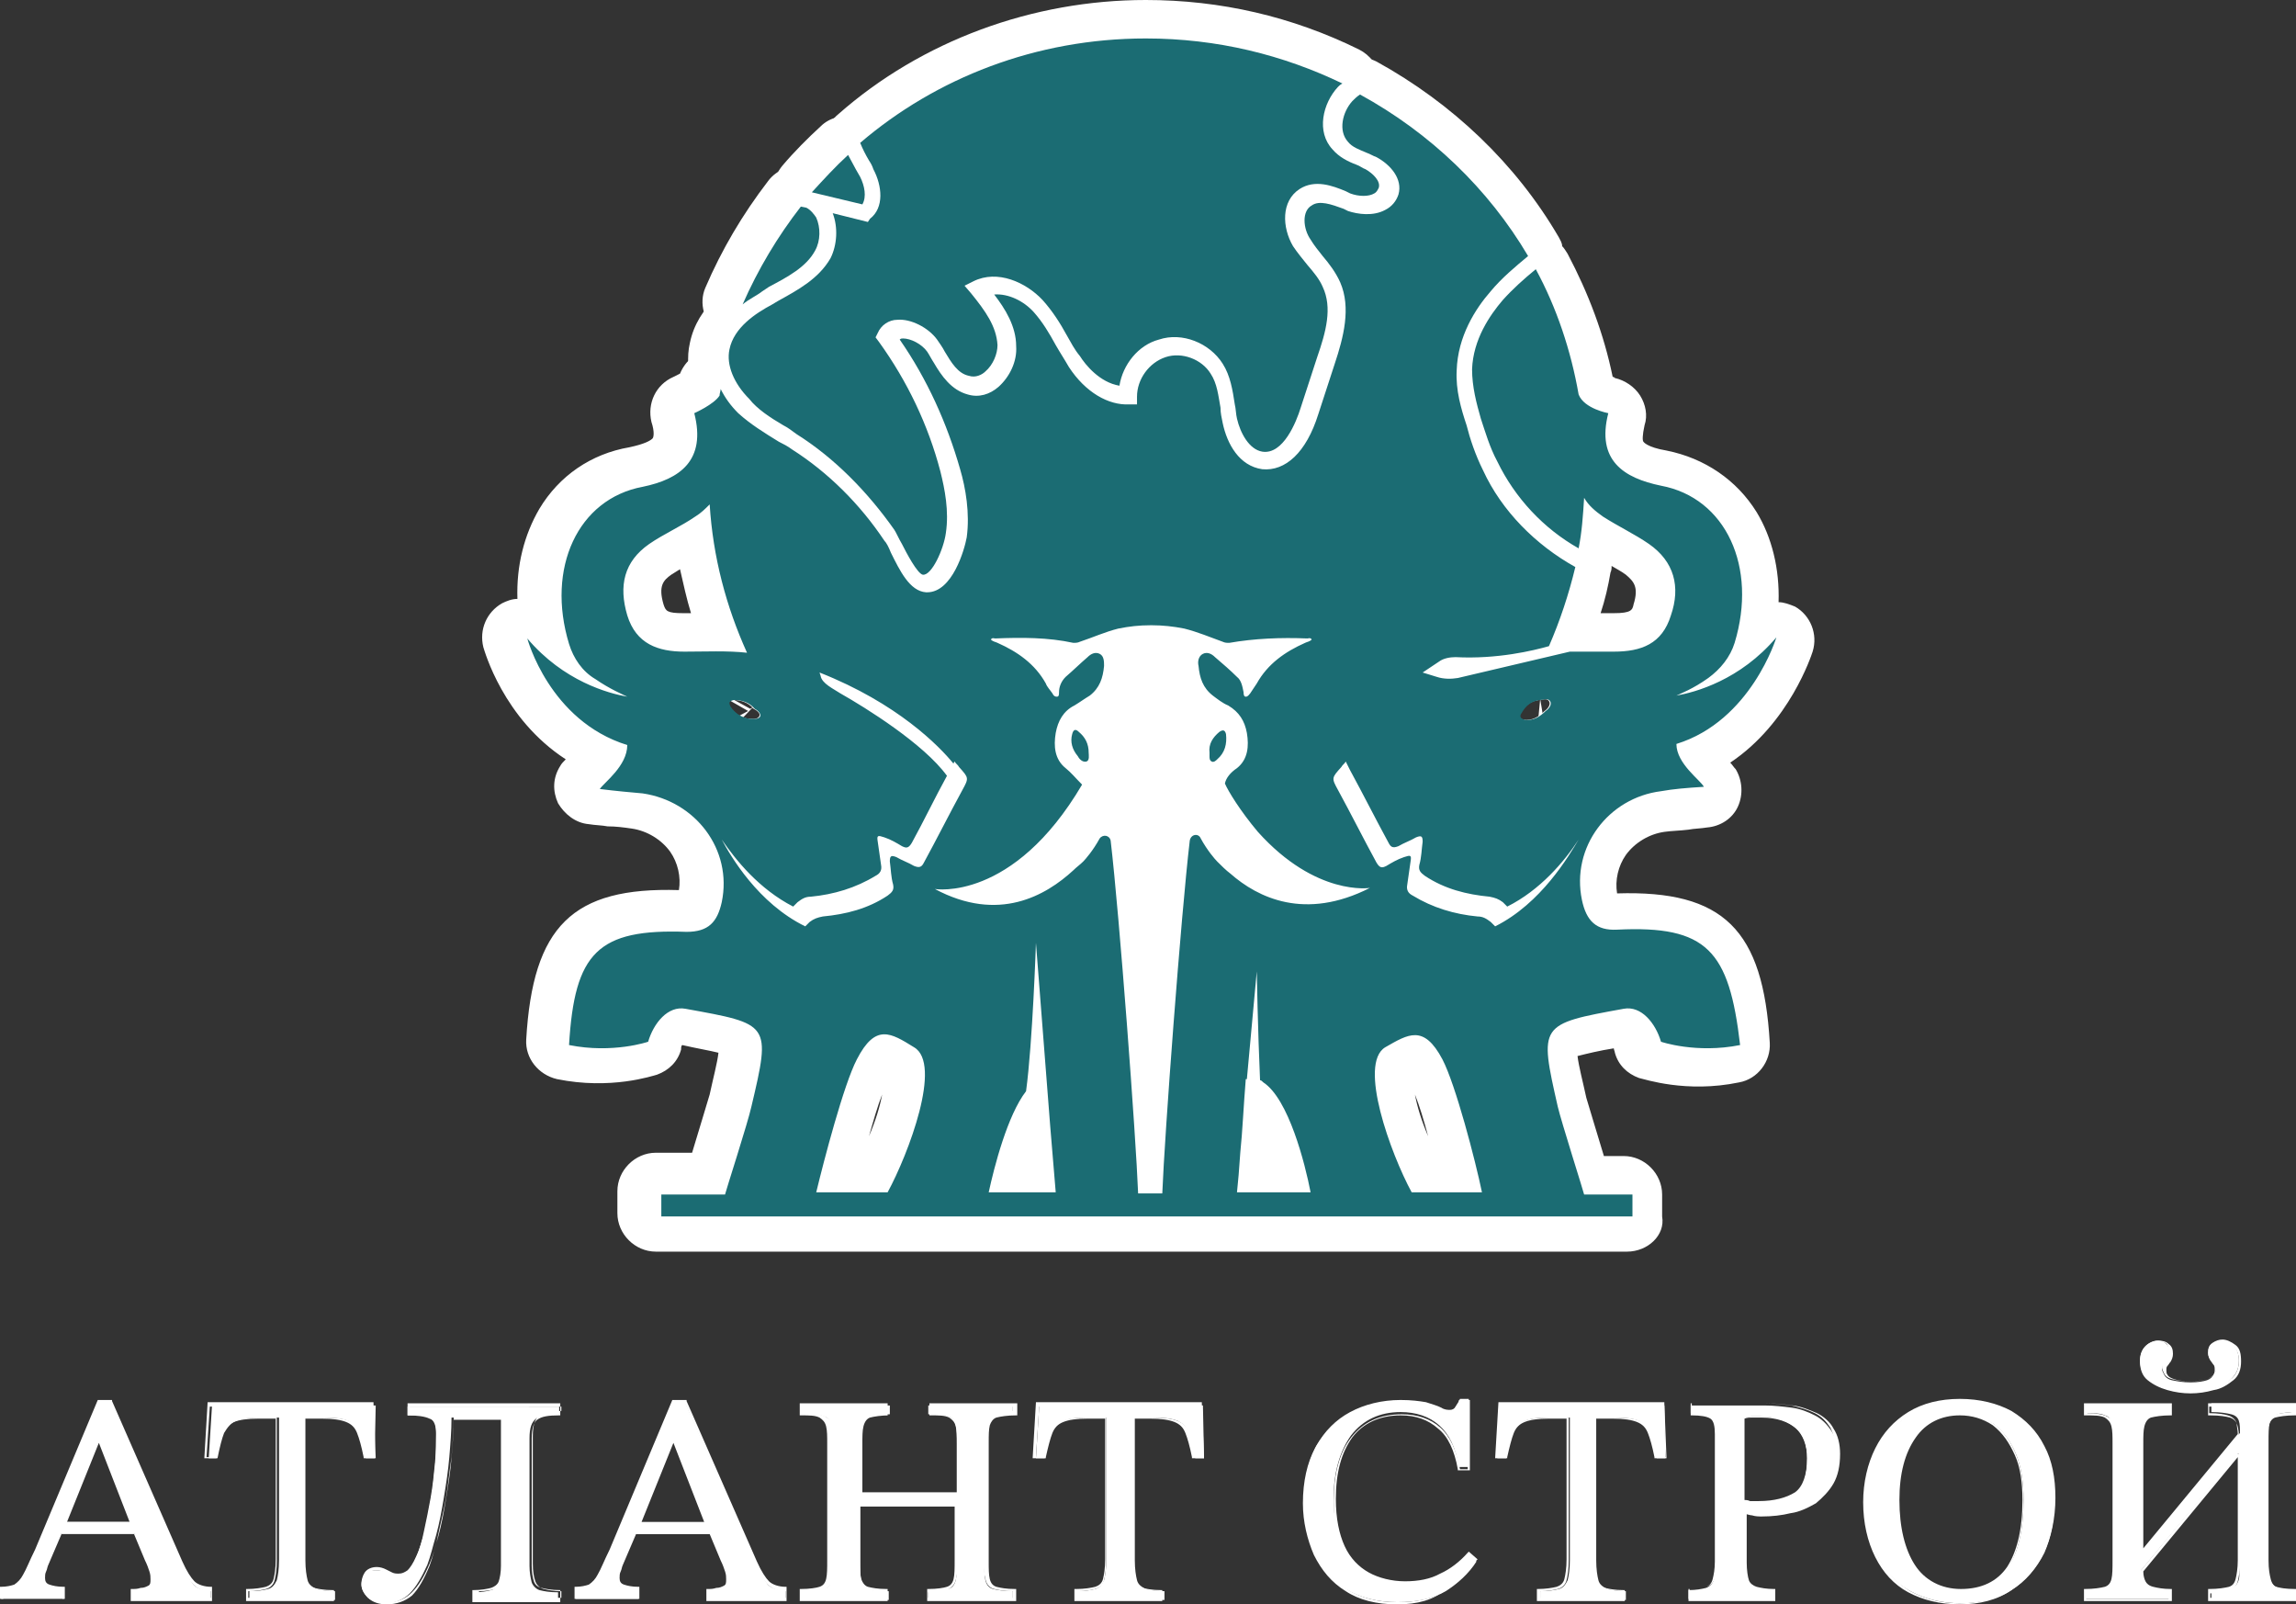 <?xml version="1.0" encoding="utf-8"?>
<!-- Generator: Adobe Illustrator 24.2.3, SVG Export Plug-In . SVG Version: 6.00 Build 0)  -->
<svg version="1.1" id="Слой_1" xmlns="http://www.w3.org/2000/svg" xmlns:xlink="http://www.w3.org/1999/xlink" x="0px" y="0px"
	 viewBox="0 0 209 146" style="enable-background:new 0 0 209 146;" xml:space="preserve">
<rect x="0" y="0" width="209" height="146" fill="#333333" stroke="none"/>
<style type="text/css">
	.st0{fill:#FFFFFF;}
	.st1{fill:#1B6C73;}
</style>
<g>
	<g>
		<g>
			<path class="st0" d="M69.9,26.1c1.7-0.9,3.4-1.8,4.2-3.3c0.5-0.9,0.5-2.1,0.1-3c-0.2-0.3-0.5-0.7-0.9-0.9l-0.5-0.1
				c-2.1,2.7-3.9,5.7-5.3,8.9c0.6-0.5,1.3-0.8,1.8-1.2L69.9,26.1z"/>
			<path class="st0" d="M67.5,31.1c-0.8,0-1.5-0.3-2.2-0.8c-1.2-1-1.7-2.7-1.1-4.1c1.5-3.5,3.4-6.7,5.7-9.7c0.8-1.1,2.2-1.6,3.6-1.2
				l0.5,0.1c0.2,0,0.3,0.1,0.5,0.1c1.2,0.5,2.2,1.4,2.8,2.6c1,2,0.9,4.5-0.2,6.3c-1.4,2.4-3.7,3.7-5.6,4.7L71,29.5
				c-0.5,0.3-1,0.6-1.4,0.9C69,30.8,68.2,31.1,67.5,31.1z"/>
		</g>
		<g>
			<path class="st0" d="M78.2,16.1c-0.1-0.2-0.3-0.5-0.4-0.7c-0.2-0.4-0.5-0.9-0.7-1.3c-1.2,1.1-2.2,2.2-3.3,3.4l4.6,1.1
				C78.8,17.9,78.6,16.9,78.2,16.1z"/>
			<path class="st0" d="M78.5,22c-0.3,0-0.6,0-0.8-0.1L73,20.8c-1.2-0.3-2.1-1.2-2.5-2.3s-0.1-2.4,0.7-3.4c1.1-1.3,2.3-2.5,3.5-3.6
				c0.8-0.8,2-1.1,3.1-0.8c1.1,0.2,2,1,2.5,2c0.1,0.3,0.3,0.6,0.5,1c0.2,0.3,0.3,0.6,0.5,0.8l0,0c1.1,2.1,1.2,4.3,0.2,5.9
				C80.8,21.4,79.7,22,78.5,22z"/>
		</g>
		<g>
			<path class="st0" d="M71.3,38.7c0.4,0.2,0.8,0.5,1.2,0.8c3.5,2.2,6.5,5.3,8.9,8.7c0.2,0.3,0.4,0.8,0.7,1.3
				c0.4,0.8,1.4,2.7,1.9,2.8c0.8,0.1,1.9-2.3,2.1-3.8c0.3-2-0.1-4-0.5-5.6c-1.1-4.2-3-8.2-5.6-11.8l-0.3-0.4l0.2-0.4
				c0.3-0.7,1-1.2,1.8-1.2c1.2-0.1,2.8,0.7,3.6,1.8c0.2,0.3,0.5,0.7,0.7,1.1c0.6,1,1.2,2,2.2,2.2c0.6,0.2,1.2-0.1,1.5-0.4
				c0.7-0.6,1.1-1.6,1.1-2.4c-0.1-1.7-1.1-3.1-2.4-4.7l-0.6-0.7l0.8-0.4c2.2-1.1,4.8,0.1,6.3,1.7c0.9,1,1.6,2.1,2.2,3.2
				c0.4,0.7,0.7,1.3,1.2,1.9c0.5,0.8,1.8,2.4,3.6,2.7c0.3-1.9,1.7-3.7,3.6-4.2c2.1-0.7,4.6,0.3,5.8,2.2c0.7,1.1,0.9,2.4,1.1,3.7
				c0.1,0.4,0.1,0.9,0.2,1.3c0.3,1.3,1.1,2.8,2.3,3c1.9,0.3,3.1-2.7,3.5-4l1.5-4.6c0.8-2.3,1.4-4.5,0.5-6.4c-0.3-0.7-0.8-1.3-1.4-2
				c-0.4-0.5-0.9-1.1-1.3-1.7c-1-1.7-1.1-4.1,0.6-5.2c1.4-0.9,3-0.3,4.2,0.2l0.4,0.2c0.8,0.3,1.7,0.3,2.2,0c0.2-0.1,0.3-0.3,0.4-0.5
				c0.2-0.6-0.5-1.3-1.2-1.7c-0.3-0.1-0.5-0.3-0.8-0.4c-0.8-0.3-1.6-0.7-2.2-1.4c-1.5-1.6-0.9-4.2,0.5-5.7c0.1-0.1,0.2-0.2,0.4-0.3
				c-5.4-2.6-11.4-4.1-17.9-4.1c-10,0-19.1,3.6-26,9.5c0.2,0.5,0.5,1.1,0.8,1.6c0.2,0.3,0.3,0.5,0.4,0.8c0.8,1.5,1,3.5-0.3,4.5
				l-0.3,0.2l-3.2-0.8c0.5,1.3,0.4,2.9-0.2,4.1c-1.1,1.9-3,2.9-4.8,3.9l-0.5,0.3c-1.5,0.8-3.5,2.1-3.9,4.1c-0.3,1.4,0.4,3.1,1.8,4.5
				C68.8,37.2,70,38,71.3,38.7z"/>
			<path class="st0" d="M84,55.8c-0.1,0-0.2,0-0.3,0c-2.6-0.2-3.8-2.7-4.8-4.7c-0.2-0.3-0.4-0.8-0.5-0.9c-2.1-3.1-4.8-5.8-7.8-7.7
				c-0.4-0.2-0.7-0.5-1.1-0.7l1.8-3l-1.8,3c-1.4-0.8-2.8-1.7-4-2.9c-2.2-2.2-3.3-5.1-2.7-7.7c0.7-3.4,3.6-5.3,5.7-6.4l0.6-0.3
				c1.5-0.8,2.9-1.6,3.5-2.6c0.1-0.2,0.2-0.7,0-1.1c-0.5-1.2-0.3-2.6,0.6-3.6c0.7-0.8,1.7-1.2,2.8-1.2c-0.3-0.6-0.6-1.2-0.8-1.9
				c-0.4-1.3,0-2.8,1.1-3.7C83.9,3.7,94,0,104.3,0c6.8,0,13.3,1.5,19.4,4.5c1,0.5,1.8,1.5,1.9,2.6s-0.2,2.3-1.1,3.1l-0.2,0.2
				c-0.3,0.3-0.4,0.8-0.3,1c0.1,0.1,0.6,0.3,0.9,0.4c0.4,0.2,0.7,0.3,1,0.5c2.4,1.2,3.6,3.6,3,5.8c-0.3,1.1-1.1,2.1-2.2,2.6
				c-1.4,0.7-3.3,0.8-5,0.2l-0.5-0.2c-0.2-0.1-0.5-0.2-0.7-0.3c0,0.1,0.1,0.1,0.1,0.2c0.2,0.4,0.6,0.8,0.9,1.2
				c0.7,0.8,1.4,1.7,1.9,2.8c1.3,3,0.5,6-0.4,8.9l-1.5,4.6c-2.1,6.3-5.8,6.5-7.3,6.3c-2.6-0.3-4.6-2.5-5.3-5.7
				c-0.1-0.5-0.2-1-0.3-1.5c-0.2-1-0.3-1.9-0.6-2.4c-0.3-0.6-1.2-0.9-1.8-0.7c-0.5,0.2-1,0.8-1.1,1.4c-0.1,0.9-0.6,1.8-1.4,2.3
				c-0.8,0.6-1.7,0.8-2.6,0.6c-3-0.5-4.9-2.8-5.9-4.2c-0.4-0.6-0.8-1.3-1.1-1.9c-0.2,1.6-1.1,3.1-2.3,4.1c-1.3,1.1-2.9,1.5-4.4,1.2
				c0.6,1.4,1,2.9,1.4,4.3c0.5,1.9,1,4.4,0.6,7.1C89.2,51.5,87.5,55.8,84,55.8z M73.1,35.8c0.4,0.3,0.8,0.5,1.3,0.8
				c2.9,1.8,5.5,4.2,7.7,6.8c-1-3.7-2.7-7.1-4.9-10.2l-0.3-0.4c-0.7-1-0.9-2.4-0.3-3.5l0.2-0.4c0.9-1.8,2.6-3,4.7-3.2
				c1-0.1,1.9,0.1,2.9,0.4c0-0.3,0-0.6,0.1-0.9c0.2-1,0.9-1.9,1.8-2.4l0.8-0.4c3.8-1.9,8.1-0.1,10.4,2.5c1.2,1.3,1.9,2.6,2.6,3.9
				c0.2,0.4,0.4,0.7,0.6,1c1-1,2.3-1.8,3.6-2.3c3.7-1.1,7.8,0.4,9.8,3.7c0.7,1.2,1.1,2.4,1.3,3.5l1.1-3.3c0.3-1,1-3.1,0.7-3.8
				c-0.1-0.3-0.5-0.7-0.9-1.2c-0.5-0.6-1.1-1.3-1.6-2.1c-1.9-3.2-1.8-7.8,1.7-10c0.3-0.2,0.6-0.4,0.9-0.5c-0.5-1.4-0.5-3-0.2-4.4
				c-4.1-1.5-8.5-2.3-12.9-2.3C96.5,7,89,9.4,82.7,13.9c1.6,3.3,1.1,6.8-1.4,8.7l-0.3,0.2c-0.6,0.4-1.2,0.7-1.9,0.8
				c-0.2,0.6-0.4,1.1-0.7,1.6c-1.6,2.8-4.1,4.1-6.2,5.3l-0.5,0.3c-2,1.1-2.2,1.7-2.2,1.7c0,0.1,0.2,0.7,0.8,1.3
				C71,34.5,72,35.1,73.1,35.8C73.1,35.7,73.1,35.7,73.1,35.8l-1.9,3L73.1,35.8z M89.6,31.1L89.6,31.1L89.6,31.1z"/>
		</g>
		<g>
			<path class="st0" d="M110.2,69.3c0.2,0.1,0.4-0.1,0.5-0.2c0.7-0.6,0.9-1.4,0.8-2.3c-0.1-0.4-0.3-0.4-0.6-0.2
				c-0.6,0.5-1,1.1-0.9,1.9c0,0.1,0,0.2,0,0.3C110,69,110,69.2,110.2,69.3z"/>
			<path class="st0" d="M110.4,72.8c-0.7,0-1.2-0.2-1.5-0.3l0,0c-0.5-0.2-2.2-1.1-2.4-3.4c0-0.2,0-0.4,0-0.5
				c-0.1-1.8,0.7-3.5,2.2-4.8c1.1-0.9,2.5-1.2,3.8-0.7c1.3,0.5,2.2,1.6,2.4,3c0.4,2.2-0.3,4.2-2,5.6
				C112.1,72.6,111.1,72.8,110.4,72.8z M110,69.7C110.1,69.7,110.1,69.7,110,69.7c1.1,0.4,2.3,0.2,3.1-0.4c0.1-0.1,0.3-0.4,0.4-0.8
				c-0.2-0.9-0.8-1.9-1.9-2.4c0,0,0,0,0,0c-1.2-0.5-2.4-0.2-3.1,0.4c-0.3,0.3-0.4,0.7-0.3,0.9C108.3,68.4,109,69.3,110,69.7l0.2-0.4
				L110,69.7z M106.5,69.3C106.5,69.3,106.6,69.3,106.5,69.3C106.6,69.3,106.5,69.3,106.5,69.3z M113.5,68.2
				C113.5,68.3,113.5,68.3,113.5,68.2C113.5,68.3,113.5,68.3,113.5,68.2z M111.5,66.1L111.5,66.1L111.5,66.1z"/>
		</g>
		<g>
			<path class="st0" d="M131,60.1c0.4-0.3,1-0.4,1.5-0.4c3.8,0.2,7.1-0.6,8.5-1c1-2.3,1.8-4.7,2.4-7.2c-3.6-2-6.7-5.1-8.4-8.8
				c-0.7-1.4-1.2-2.9-1.5-4.1c-0.5-1.5-1-3.2-0.9-5c0.1-3.1,1.7-5.6,3.1-7.2c1-1.2,2.2-2.2,3.4-3.2c-3.6-6.1-8.9-11.2-15.3-14.7
				c-0.3,0.2-0.5,0.4-0.7,0.6c-0.9,1-1.3,2.7-0.4,3.7c0.4,0.5,1,0.7,1.7,1c0.3,0.1,0.6,0.3,0.9,0.4c1.3,0.7,2.4,2,2,3.4
				c-0.2,0.6-0.6,1.1-1.2,1.4c-1.1,0.6-2.5,0.4-3.4,0.1l-0.4-0.2c-1.1-0.4-2.2-0.8-2.9-0.3c-0.9,0.5-0.8,2.1-0.1,3.1
				c0.3,0.5,0.7,1,1.1,1.5c0.6,0.7,1.2,1.5,1.6,2.4c1,2.3,0.3,5-0.5,7.4l-1.5,4.6c-1.1,3.5-3,5.2-5.1,5c-2.1-0.3-3.2-2.3-3.6-4.2
				c-0.1-0.5-0.2-0.9-0.2-1.4c-0.2-1.1-0.3-2.2-0.9-3.1c-0.8-1.3-2.6-2-4.1-1.5c-1.5,0.5-2.6,2-2.6,3.6l0,0.7l-0.7,0
				c-1.9,0.1-4-1.1-5.5-3.4c-0.4-0.7-0.8-1.3-1.2-2c-0.6-1.1-1.2-2.1-2-3c-0.9-1-2.3-1.7-3.6-1.6c1,1.3,2,2.9,2,4.7
				c0.1,1.4-0.6,2.8-1.6,3.7c-0.8,0.7-1.8,1-2.8,0.7c-1.5-0.4-2.4-1.7-3.1-2.9c-0.2-0.3-0.4-0.7-0.6-1c-0.5-0.7-1.5-1.2-2.2-1.2
				c-0.1,0-0.2,0-0.3,0.1c2.5,3.6,4.3,7.6,5.5,11.8c0.5,1.7,0.9,4,0.6,6.2c-0.2,1.1-1.3,5-3.6,5c0,0-0.1,0-0.1,0
				c-1.5-0.1-2.4-2-3.2-3.6c-0.2-0.5-0.4-0.9-0.6-1.1c-2.2-3.3-5.1-6.2-8.4-8.3c-0.4-0.3-0.8-0.5-1.2-0.7c-1.3-0.8-2.6-1.6-3.7-2.6
				c-0.7-0.7-1.2-1.4-1.6-2.2c0,0.2-0.1,0.4-0.1,0.6c0,0,0,0,0,0c-0.5,0.8-2.3,1.6-2.3,1.6c1.1,4.3-1.3,6-4.7,6.7
				c-5.9,1.1-8.8,7.4-6.7,14.3c0,0,0,0,0,0c0.4,1.3,1.2,2.5,2.4,3.2c1.3,0.9,2.5,1.4,2.9,1.6c-1.7-0.3-5.8-1.4-9.1-5.3
				c0,0,2,7.5,9.1,9.7c0,1.9-2.1,3.4-2.5,4c1.6,0.2,2.8,0.3,3.9,0.4c4.8,0.7,8.2,5.1,7.2,9.9c-0.4,1.8-1.2,2.7-3.2,2.7
				c-8.1-0.3-10.2,1.9-10.7,10.3c4,0.8,7.2-0.3,7.2-0.3c0.5-1.7,1.8-3.3,3.4-3c7.7,1.4,7.8,1.3,6,8.9c-0.3,1.4-2.4,7.9-2.4,8h-5.8v2
				h88.4v-2h-4.4c0-0.1-2.1-6.7-2.4-8c-1.7-7.5-1.7-7.5,6-8.9c1.6-0.3,2.9,1.3,3.4,3c0,0,3.2,1.1,7.2,0.3
				c-0.5-8.4-2.5-10.6-10.7-10.3c-1.9,0.1-2.8-0.8-3.2-2.7c-1-4.8,2.4-9.3,7.2-9.9c1.1-0.2,2.3-0.3,3.9-0.4
				c-0.3-0.6-2.5-2.1-2.5-3.9c6.8-2.1,9.1-9.7,9.1-9.7c-3.3,3.9-7.4,5-9.1,5.3c0.4-0.2,1.5-0.6,2.9-1.6c1.1-0.8,2-1.9,2.4-3.2
				c0,0,0,0,0,0c2.1-6.9-0.8-13.2-6.7-14.3c-3.4-0.7-5.9-2.3-4.8-6.6c0,0-2.2-0.4-2.7-1.7c0,0,0,0,0,0c-0.7-4-2-7.9-3.9-11.4
				c-1.1,0.9-2.1,1.8-3,2.8c-1.2,1.4-2.7,3.6-2.8,6.3c0,1.6,0.4,3.1,0.8,4.5c0.4,1.2,0.8,2.6,1.5,3.9c1.6,3.3,4.2,6.1,7.4,7.9
				c0.3-1.5,0.4-3,0.5-4.6c0.4,0.7,1,1.2,1.7,1.7c1.4,0.9,2.9,1.6,4.2,2.5c2.3,1.6,2.9,3.9,2,6.5c-0.8,2.6-2.7,3.3-5.2,3.3
				c-1.3,0-2.7,0-4,0l-10.2,2.4c-0.6,0.1-1.3,0.1-1.9-0.1 M138.4,64.9c0.4-0.7,0.9-1.1,1.7-1.2c0.3,0,0.7-0.2,0.9,0.1
				c0.2,0.3-0.1,0.7-0.4,0.9c-0.5,0.5-1.1,0.9-1.9,0.8C138.3,65.4,138.2,65.2,138.4,64.9z M119.2,108.5h-6.7
				c0.1-0.9,0.2-2.1,0.3-3.6v0c0.2-1.9,0.3-4.3,0.5-6.7c0,0,0,0,0.1,0l0.9-9.8c0,0,0.1,5.5,0.3,9.9c0.1,0,0.2,0.1,0.3,0.2
				C117.2,100,118.7,105.9,119.2,108.5z M96,108.5h-6.1c0.5-2.3,1.7-7,3.4-9.2c0.6-4.4,0.9-13.5,0.9-13.5l1.3,16.7
				C95.7,105,95.9,107.2,96,108.5z M69.1,65.2c-0.2,0.3-0.6,0.2-1,0.2c-0.7-0.1-1.3-0.5-1.7-1.1c-0.2-0.4-0.1-0.5,0.3-0.6
				c0.7,0,1.4,0.2,1.9,0.8C68.8,64.6,69.3,64.9,69.1,65.2z M62.2,59.3c-2.4,0-4.4-0.7-5.2-3.3c-0.8-2.7-0.3-4.9,2-6.5
				c1.3-0.9,2.9-1.6,4.2-2.5c0.5-0.3,0.9-0.7,1.3-1.1c0.3,4.8,1.5,9.3,3.4,13.5C66.1,59.2,64.1,59.3,62.2,59.3z M77.9,96.4
				c1.7-3.3,3.1-2.4,5.2-1.1c2.6,1.5-0.5,9.7-2.4,13.2h-6.5C74.9,105.6,76.7,98.7,77.9,96.4z M128.4,108.5
				c-1.9-3.5-4.9-11.7-2.4-13.2c2.1-1.2,3.5-2.1,5.2,1.1c1.2,2.3,3,9.2,3.6,12.1H128.4z"/>
			<path class="st0" d="M148.1,113.9H59.7c-1.9,0-3.5-1.6-3.5-3.5v-2c0-1.9,1.6-3.5,3.5-3.5h3.3c0.6-2,1.4-4.6,1.6-5.3
				c0.3-1.4,0.7-2.9,0.8-3.8c-0.8-0.2-2-0.4-3.3-0.7c-0.1,0.1-0.1,0.2-0.1,0.4c-0.3,1.1-1.1,1.9-2.2,2.3c-0.4,0.1-4.2,1.4-9.1,0.4
				c-1.7-0.4-2.9-1.9-2.8-3.6c0.6-10.3,4.2-13.9,13.9-13.6c0.2-1.2-0.1-2.5-0.8-3.5c-0.8-1.1-2.1-1.9-3.5-2.1
				c-0.7-0.1-1.4-0.2-2.2-0.2c-0.5-0.1-1.1-0.1-1.7-0.2c-1.2-0.1-2.2-0.9-2.8-1.9c-0.5-1.1-0.5-2.3,0.2-3.4c0.1-0.2,0.3-0.4,0.5-0.6
				c-5.7-3.7-7.4-9.9-7.5-10.2c-0.4-1.6,0.3-3.2,1.7-4c0.4-0.2,0.9-0.4,1.4-0.4c-0.1-3,0.6-5.8,2-8.2c1.8-3,4.7-5,8.2-5.6
				c1.4-0.3,1.9-0.6,2.1-0.8c0.1-0.1,0.2-0.6-0.1-1.5c-0.4-1.7,0.4-3.4,2-4.1c0.2-0.1,0.4-0.2,0.6-0.3c0.5-1.2,1.5-2,2.8-2.2
				c1.5-0.2,2.9,0.6,3.6,1.9c0.2,0.4,0.5,0.9,0.9,1.2c0.8,0.8,1.9,1.5,3,2.2c0.4,0.3,0.8,0.5,1.2,0.8c3.7,2.4,7,5.6,9.4,9.3
				c0.3,0.4,0.5,0.9,0.8,1.5c0,0.1,0.1,0.2,0.1,0.3c0.1-0.3,0.1-0.5,0.2-0.7c0.3-1.6-0.1-3.4-0.5-4.8c-1-3.8-2.7-7.4-5-10.7
				c-0.6-0.8-0.8-1.9-0.5-2.8c0.2-1,0.9-1.8,1.8-2.3c0.5-0.3,1-0.4,1.6-0.5c1.9-0.2,4.2,0.9,5.4,2.6c0.3,0.4,0.5,0.8,0.8,1.2
				c0.2,0.4,0.6,0.9,0.8,1.2c0.2-0.2,0.3-0.5,0.3-0.7c0-0.9-0.8-2-1.4-2.8c-0.8-1-0.9-2.4-0.4-3.5c0.5-1.2,1.6-1.9,2.9-2.1
				c2.7-0.2,5.1,1.3,6.5,2.8c1.1,1.1,1.8,2.4,2.4,3.6c0.3,0.6,0.7,1.2,1.1,1.8c0.3,0.4,0.5,0.7,0.8,1c0.9-1.5,2.3-2.8,4.1-3.3
				c3-0.9,6.4,0.4,8.1,3c0.9,1.5,1.2,3.1,1.4,4.4c0.1,0.4,0.1,0.8,0.2,1.2c0.2,0.7,0.4,1.2,0.6,1.4c0.3-0.2,0.8-0.9,1.4-2.5l1.5-4.6
				c0.6-1.8,1.1-3.7,0.6-4.9c-0.2-0.5-0.6-1-1.1-1.5c-0.5-0.6-1-1.2-1.4-1.9c-1.5-2.5-1.5-6.2,1.3-7.9c0.8-0.5,1.6-0.7,2.4-0.7
				c-2-2.5-1.3-6.1,0.7-8.1c0.4-0.4,0.8-0.8,1.2-1c1.1-0.8,2.6-0.9,3.8-0.3c6.9,3.8,12.7,9.3,16.6,16c0.1,0.2,0.3,0.5,0.3,0.8
				c0.2,0.2,0.3,0.4,0.5,0.7c1.9,3.6,3.3,7.3,4.1,11.2c0.1,0,0.1,0,0.2,0.1c0.9,0.2,1.8,0.8,2.3,1.6s0.7,1.8,0.4,2.7
				c-0.2,0.9-0.2,1.4-0.1,1.5c0,0,0.3,0.5,2.1,0.8c3.5,0.7,6.4,2.7,8.2,5.6c1.4,2.3,2.1,5.2,2,8.2c0.5,0,1,0.2,1.5,0.4
				c1.4,0.8,2.1,2.5,1.6,4.1c-0.1,0.3-2.1,6.5-7.5,10.1c0.2,0.2,0.3,0.4,0.5,0.6c0.6,1,0.7,2.3,0.2,3.4c-0.5,1.1-1.6,1.8-2.8,1.9
				c-0.6,0.1-1.2,0.1-1.7,0.2c-0.8,0.1-1.5,0.1-2.2,0.2c-1.4,0.2-2.7,1-3.5,2.1c-0.7,1-1,2.3-0.8,3.5c9.7-0.3,13.3,3.3,13.9,13.6
				c0.1,1.7-1.1,3.3-2.8,3.6c-4.8,1-8.6-0.3-9.1-0.4c-1.1-0.4-1.9-1.2-2.2-2.3c0-0.1-0.1-0.3-0.1-0.4c-1.3,0.2-2.5,0.5-3.3,0.7
				c0.1,0.9,0.5,2.4,0.8,3.8c0.2,0.7,1,3.3,1.6,5.3h1.8c1.9,0,3.5,1.6,3.5,3.5v2C151.6,112.4,150,113.9,148.1,113.9z M138.1,106.9
				h1.4c-0.7-2.2-1.5-4.9-1.7-5.7c-1-4.4-1.6-7-0.1-9.4c1.6-2.4,4.1-2.8,8.7-3.7l0.2,0c0.1,0,0.2,0,0.3,0c0,0,0,0-0.1,0
				c-3.3,0-5.7-2-6.4-5.5c-0.7-3.2,0-6.5,1.9-9.1c1.6-2.3,4-4,6.8-4.7c-0.1-0.4-0.1-0.8-0.1-1.2c0-0.8,0.3-1.6,0.8-2.2
				c-0.3-0.4-0.5-0.8-0.7-1.3c-0.2-0.5-0.2-1.1-0.1-1.6c-0.7,0.1-1.4,0.2-2.2,0.2c-0.7,0-1.4,0-2.1,0c-0.2,0-0.4,0-0.6,0
				c0.3,1,0.4,2.5-1.1,4.2c-1.2,1.4-2.8,2.1-4.6,2c-2-0.1-3-1.4-3.3-1.9c-0.2-0.4-0.6-1.2-0.4-2.3l-1.3,0.3
				c-1.3,0.3-2.6,0.2-3.8-0.2c-1.8-0.6-2.9-2.6-2.3-4.4c0,0,0-0.1,0-0.1c-0.1-1.2,0.4-2.4,1.5-3.2c1.1-0.7,2.4-1.1,3.7-1
				c2.3,0.1,4.3-0.2,5.7-0.5c0.3-0.9,0.6-1.8,0.9-2.7c-3.3-2.3-5.9-5.4-7.6-8.9c-0.8-1.6-1.3-3.2-1.7-4.6c-0.6-1.9-1.1-3.9-1.1-6.2
				c0.1-4.1,2.2-7.4,4-9.4c0.5-0.5,0.9-1,1.5-1.5c-1.1-1.6-2.4-3.1-3.8-4.5c0,0.2-0.1,0.4-0.1,0.5c-0.4,1.5-1.5,2.8-2.9,3.5
				c-1,0.5-2.1,0.8-3.3,0.8c0.3,0.4,0.5,0.8,0.7,1.3c1.5,3.5,0.6,7-0.4,10l-1.5,4.6c-2.4,7.3-7,7.6-8.9,7.4
				c-3.3-0.4-5.8-3.1-6.6-6.9c-0.1-0.5-0.2-1.1-0.3-1.6c-0.1-0.7-0.2-1.5-0.4-1.8c0,0-0.1,0-0.1,0c0,0-0.1,0.1-0.1,0.1l0,0.7
				c0.1,1.9-1.4,3.5-3.3,3.6l-0.7,0c-3,0.1-5.9-1.4-8.2-4.3c-0.5,0.7-1,1.4-1.7,1.9c-1,0.8-2,1.3-3.2,1.5c0.3,0.8,0.5,1.6,0.7,2.4
				c0.6,2.1,1.1,4.8,0.6,7.7c-0.4,2.8-2.5,8-7,8c-0.1,0-0.2,0-0.3,0c-3.5-0.2-5.2-3.5-6.2-5.6c-0.1-0.3-0.3-0.6-0.4-0.8
				c-1.9-2.9-4.5-5.4-7.4-7.3c-0.4-0.2-0.7-0.5-1.1-0.7c-0.8-0.5-1.6-1-2.4-1.6c-0.1,0.4-0.2,0.7-0.4,1.1c1.3,0.5,2.1,1.7,2.2,3
				c0.3,4.3,1.3,8.4,3.1,12.2c0.5,1.1,0.4,2.4-0.3,3.4c-0.1,0.1-0.1,0.2-0.2,0.3c0.2,0.2,0.4,0.4,0.6,0.6c0.1,0.1,0.1,0.2,0.2,0.2
				c1.9,2.1,0.9,4.2,0.6,4.6c0,0,0,0,0,0c-0.4,0.7-1.7,2.4-4.6,1.9c-1.8-0.3-3.3-1.3-4.1-2.9c-0.7-1.3-0.6-2.4-0.4-3.1
				c-0.3,0-0.5,0-0.8,0c-0.8,0-1.6-0.1-2.2-0.2c0.1,0.5,0.1,1.1-0.1,1.6c-0.1,0.5-0.4,0.9-0.6,1.3c0.5,0.6,0.8,1.4,0.8,2.2
				c0,0.4,0,0.8-0.1,1.2c2.7,0.7,5.1,2.4,6.8,4.7c1.9,2.7,2.6,5.9,1.9,9.1c-0.7,3.5-3,5.5-6.4,5.5c0.1,0,0.2,0,0.3,0l0.2,0
				c4.6,0.8,7.2,1.3,8.7,3.7c1.6,2.4,0.9,5-0.1,9.4c-0.2,0.8-1,3.5-1.7,5.7H71c0.6-2.6,2.4-9.5,3.8-12.2l0,0
				c0.7-1.4,1.9-3.3,4.2-3.9c2.4-0.7,4.4,0.5,5.8,1.3l0.1,0.1c4.6,2.7,2.3,10.3,0.4,14.7h1.4c0.9-4,2-7,3.3-9
				c0.5-4.4,0.8-12.2,0.8-12.3c0.1-1.9,1.6-3.3,3.4-3.4c1.8-0.1,3.4,1.4,3.6,3.2l1.3,16.8c0.1,1.8,0.3,3.4,0.4,4.7h9.8
				c0.1-0.6,0.1-1.4,0.2-2.2l0-0.1c0,0,0,0,0,0l0.5-6.7c0-0.2,0.1-0.4,0.1-0.6l0.8-9.3c0.2-1.9,1.8-3.2,3.6-3.2
				c1.9,0.1,3.3,1.6,3.4,3.5c0,0,0,4.3,0.2,8.2c1.3,1.4,3,4.2,4.4,10.4h1.4c-1.9-4.4-4.2-12,0.4-14.7l0.1-0.1c1.5-0.8,3.4-2,5.8-1.3
				c2.2,0.6,3.5,2.5,4.2,3.9C135.8,97.4,137.5,104.3,138.1,106.9z M128.8,99.6c0.2,1.1,0.6,2.4,1.2,3.8
				C129.6,101.9,129.2,100.6,128.8,99.6z M80.3,99.6c-0.4,1-0.8,2.4-1.2,3.8C79.7,102,80.1,100.7,80.3,99.6z M77.9,96.4L77.9,96.4
				L77.9,96.4z M153.2,91.6c0.3,0,0.6,0.1,0.9,0.1c-0.5-3.2-1.7-3.7-6.1-3.6C150,88.2,152,89.5,153.2,91.6z M60.1,88
				c-3.5,0-4.5,0.7-5,3.6c0.3,0,0.6-0.1,0.9-0.1c1.2-2.1,3.1-3.4,5.2-3.5C60.8,88.1,60.5,88,60.1,88z M62.3,81.1L62.3,81.1
				L62.3,81.1L62.3,81.1z M66.2,66.8c0.2,0.2,0.6,0.3,0.8,0.3c0.8,0,1.9-0.6,2.5-1.7c0.6-1.2,0.4-2.3,0.1-3c0,0,0,0,0-0.1
				c-0.5,0.2-1,0.3-1.6,0.3c-0.4,0-0.9,0-1.3,0c-0.2,0.2-0.4,0.4-0.6,0.7l2.2,1.2l0.5-0.3l-0.4,0.3l0.8,0.4l-0.8-0.4L66.2,66.8
				C66.1,66.8,66.2,66.8,66.2,66.8z M140.5,66l0.2,1c0,0,0.1,0,0.1,0c0.3-0.1,0.6-0.4,0.7-0.5L140.5,66z M137.5,64.1
				c0,0.4,0.1,0.9,0.4,1.3c0.5,0.8,1.2,1.4,2,1.6l0.1-1.3l-1.5-0.8l1.5,0.8l0.2-2.1l0.4,2.4l1,0.5c0.4-0.7,0.5-1.9-0.1-3
				c-0.1-0.1-0.1-0.2-0.2-0.3L137.5,64.1z M66,63.5c-0.5,0.8-0.5,1.7-0.3,2.5l2.4-1.3L66,63.5z M71.8,62.8
				C71.8,62.8,71.8,62.8,71.8,62.8C71.8,62.8,71.8,62.8,71.8,62.8z M61.9,51.8c-0.3,0.2-0.5,0.3-0.8,0.5c-0.7,0.5-1.2,1-0.7,2.7
				c0.2,0.6,0.3,0.8,1.8,0.8l0,0c0.2,0,0.5,0,0.7,0C62.5,54.5,62.2,53.1,61.9,51.8z M145.7,55.8c0.4,0,0.8,0,1.2,0
				c1.6,0,1.7-0.3,1.8-0.8c0.5-1.6,0-2.1-0.7-2.7c-0.4-0.3-0.8-0.5-1.3-0.8c0,0.2,0,0.4-0.1,0.6C146.4,53.3,146.1,54.6,145.7,55.8z
				 M138.6,30.4c-0.6,0.9-1.1,2-1.2,3.2c0,1,0.3,2.2,0.7,3.4c0.3,1.1,0.8,2.3,1.3,3.5c0.5,1,1.1,2,1.8,2.9c0.4-0.6,1-1.1,1.8-1.4
				c-0.2-0.7-0.4-1.4-0.4-2.2c-0.9-0.6-1.7-1.4-2.2-2.5c-0.1-0.3-0.2-0.6-0.3-0.9C139.8,34.3,139.3,32.4,138.6,30.4z M90.4,30.1
				L90.4,30.1L90.4,30.1z"/>
		</g>
		<g>
			<path class="st0" d="M98.8,69.3c0.3-0.1,0.2-0.6,0.2-0.8c0-0.8-0.3-1.4-0.9-1.9c-0.3-0.3-0.5-0.2-0.6,0.2c-0.2,0.7,0,1.4,0.5,2
				C98.2,69,98.5,69.4,98.8,69.3z"/>
			<path class="st0" d="M98.7,72.8c-1,0-2.3-0.4-3.5-1.9c-1.1-1.4-1.5-3.2-1.1-4.9c0.5-2,1.9-2.6,2.5-2.8c0.6-0.2,2.1-0.5,3.7,0.8
				c1.5,1.2,2.2,2.8,2.2,4.6c0,0.1,0,0.2,0,0.3c0,2.8-2.2,3.7-2.7,3.8l0,0C99.6,72.7,99.2,72.8,98.7,72.8z M95.5,68.5
				c0,0.3,0.2,0.7,0.4,0.8c0.6,0.5,1.8,0.8,2.9,0.4c0,0,0.1,0,0.1,0l-0.1-0.4l0.1,0.4c1.2-0.4,1.8-1.4,2-2.1c0.1-0.4,0-0.8-0.2-1
				c-0.4-0.5-1.7-1.1-3-0.7l0,0c-0.9,0.3-1.6,0.9-1.9,1.7l3.2,0.9l-3.5,0C95.5,68.5,95.5,68.5,95.5,68.5z M102.4,69.3
				C102.4,69.3,102.4,69.3,102.4,69.3C102.4,69.3,102.4,69.3,102.4,69.3z M102.4,69.3L102.4,69.3L102.4,69.3z"/>
		</g>
	</g>
	<g>
		<g>
			<path class="st1" d="M70,26.1c1.7-0.9,3.4-1.8,4.2-3.3c0.5-0.9,0.5-2.1,0.1-3c-0.2-0.3-0.5-0.7-0.9-0.9l-0.5-0.1
				c-2.1,2.7-3.9,5.7-5.3,8.9c0.6-0.5,1.3-0.8,1.8-1.2L70,26.1z"/>
		</g>
		<g>
			<path class="st1" d="M78.3,16.1c-0.1-0.2-0.3-0.5-0.4-0.7c-0.2-0.4-0.5-0.9-0.7-1.3c-1.2,1.1-2.2,2.2-3.3,3.4l4.6,1.1
				C78.9,17.9,78.7,16.9,78.3,16.1z"/>
		</g>
		<g>
			<path class="st1" d="M71.3,38.7c0.4,0.2,0.8,0.5,1.2,0.8c3.5,2.2,6.5,5.3,8.9,8.7c0.2,0.3,0.4,0.8,0.7,1.3
				c0.4,0.8,1.4,2.7,1.9,2.8c0.8,0.1,1.9-2.3,2.1-3.8c0.3-2-0.1-4-0.5-5.6c-1.1-4.2-3-8.2-5.6-11.8l-0.3-0.4l0.2-0.4
				c0.3-0.7,1-1.2,1.8-1.2c1.2-0.1,2.8,0.7,3.6,1.8c0.2,0.3,0.5,0.7,0.7,1.1c0.6,1,1.2,2,2.2,2.2c0.6,0.2,1.2-0.1,1.5-0.4
				c0.7-0.6,1.1-1.6,1.1-2.4c-0.1-1.7-1.1-3.1-2.4-4.7l-0.6-0.7l0.8-0.4c2.2-1.1,4.8,0.1,6.3,1.7c0.9,1,1.6,2.1,2.2,3.2
				c0.4,0.7,0.7,1.3,1.2,1.9c0.5,0.8,1.8,2.4,3.6,2.7c0.3-1.9,1.7-3.7,3.6-4.2c2.1-0.7,4.6,0.3,5.8,2.2c0.7,1.1,0.9,2.4,1.1,3.7
				c0.1,0.4,0.1,0.9,0.2,1.3c0.3,1.3,1.1,2.8,2.3,3c1.9,0.3,3.1-2.7,3.5-4l1.5-4.6c0.8-2.3,1.4-4.5,0.5-6.4c-0.3-0.7-0.8-1.3-1.4-2
				c-0.4-0.5-0.9-1.1-1.3-1.7c-1-1.7-1.1-4.1,0.6-5.2c1.4-0.9,3-0.3,4.2,0.2l0.4,0.2c0.8,0.3,1.7,0.3,2.2,0c0.2-0.1,0.3-0.3,0.4-0.5
				c0.2-0.6-0.5-1.3-1.2-1.7c-0.3-0.1-0.5-0.3-0.8-0.4c-0.8-0.3-1.6-0.7-2.2-1.4c-1.5-1.6-0.9-4.2,0.5-5.7c0.1-0.1,0.2-0.2,0.4-0.3
				c-5.4-2.6-11.4-4.1-17.9-4.1c-10,0-19.1,3.6-26,9.5c0.2,0.5,0.5,1.1,0.8,1.6c0.2,0.3,0.3,0.5,0.4,0.8c0.8,1.5,1,3.5-0.3,4.5
				L79,20.2l-3.2-0.8c0.5,1.3,0.4,2.9-0.2,4.1c-1.1,1.9-3,2.9-4.8,3.9l-0.5,0.3c-1.5,0.8-3.5,2.1-3.9,4.1c-0.3,1.4,0.4,3.1,1.8,4.5
				C68.9,37.2,70.1,38,71.3,38.7z"/>
		</g>
		<g>
			<path class="st1" d="M110.3,69.3c0.2,0.1,0.4-0.1,0.5-0.2c0.7-0.6,0.9-1.4,0.8-2.3c-0.1-0.4-0.3-0.4-0.6-0.2
				c-0.6,0.5-1,1.1-0.9,1.9c0,0.1,0,0.2,0,0.3C110.1,69,110.1,69.2,110.3,69.3z"/>
		</g>
		<g>
			<path class="st1" d="M147.2,84.6c-1.9,0.1-2.8-0.8-3.2-2.7c-1-4.8,2.4-9.3,7.2-9.9c1.1-0.2,2.3-0.3,3.9-0.4
				c-0.3-0.6-2.5-2.1-2.5-3.9c6.8-2.1,9.1-9.7,9.1-9.7c-3.3,3.9-7.4,5-9.1,5.3c0.4-0.2,1.5-0.6,2.9-1.6c1.1-0.8,2-1.9,2.4-3.2
				c0,0,0,0,0,0c2.1-6.9-0.8-13.2-6.7-14.3c-3.4-0.7-5.9-2.3-4.8-6.6c0,0-2.2-0.4-2.7-1.7c0,0,0,0,0,0c-0.7-4-2-7.9-3.9-11.4
				c-1.1,0.9-2.1,1.8-3,2.8c-1.2,1.4-2.7,3.6-2.8,6.3c0,1.6,0.4,3.1,0.8,4.5c0.4,1.2,0.8,2.6,1.5,3.9c1.6,3.3,4.2,6.1,7.4,7.9
				c0.3-1.5,0.4-3,0.5-4.6c0.4,0.7,1,1.2,1.7,1.7c1.4,0.9,2.9,1.6,4.2,2.5c2.3,1.6,2.9,3.9,2,6.5c-0.8,2.6-2.7,3.3-5.2,3.3
				c-1.3,0-2.7,0-4,0l-10.2,2.4c-0.6,0.1-1.3,0.1-1.9-0.1l-1.3-0.4l1.5-1c0.4-0.3,1-0.4,1.5-0.4c3.8,0.2,7.1-0.6,8.5-1
				c1-2.3,1.8-4.7,2.4-7.2c-3.6-2-6.7-5.1-8.4-8.8c-0.7-1.4-1.2-2.9-1.5-4.1c-0.5-1.5-1-3.2-0.9-5c0.1-3.1,1.7-5.6,3.1-7.2
				c1-1.2,2.2-2.2,3.4-3.2c-3.6-6.1-8.9-11.2-15.3-14.7c-0.3,0.2-0.5,0.4-0.7,0.6c-0.9,1-1.3,2.7-0.4,3.7c0.4,0.5,1,0.7,1.7,1
				c0.3,0.1,0.6,0.3,0.9,0.4c1.3,0.7,2.4,2,2,3.4c-0.2,0.6-0.6,1.1-1.2,1.4c-1.1,0.6-2.5,0.4-3.4,0.1l-0.4-0.2
				c-1.1-0.4-2.2-0.8-2.9-0.3c-0.9,0.5-0.8,2.1-0.1,3.1c0.3,0.5,0.7,1,1.1,1.5c0.6,0.7,1.2,1.5,1.6,2.4c1,2.3,0.3,5-0.5,7.4
				l-1.5,4.6c-1.1,3.5-3,5.2-5.1,5c-2.1-0.3-3.2-2.3-3.6-4.2c-0.1-0.5-0.2-0.9-0.2-1.4c-0.2-1.1-0.3-2.2-0.9-3.1
				c-0.8-1.3-2.6-2-4.1-1.5c-1.5,0.5-2.6,2-2.6,3.6l0,0.7l-0.7,0c-1.9,0.1-4-1.1-5.5-3.4c-0.4-0.7-0.8-1.3-1.2-2
				c-0.6-1.1-1.2-2.1-2-3c-0.9-1-2.3-1.7-3.6-1.6c1,1.3,2,2.9,2,4.7c0.1,1.4-0.6,2.8-1.6,3.7c-0.8,0.7-1.8,1-2.8,0.7
				c-1.5-0.4-2.4-1.7-3.1-2.9c-0.2-0.3-0.4-0.7-0.6-1c-0.5-0.7-1.5-1.2-2.2-1.2c-0.1,0-0.2,0-0.3,0.1c2.5,3.6,4.3,7.6,5.5,11.8
				c0.5,1.7,0.9,4,0.6,6.2c-0.2,1.1-1.3,5-3.6,5c0,0-0.1,0-0.1,0c-1.5-0.1-2.4-2-3.2-3.6c-0.2-0.5-0.4-0.9-0.6-1.1
				c-2.2-3.3-5.1-6.2-8.4-8.3c-0.4-0.3-0.8-0.5-1.2-0.7c-1.3-0.8-2.6-1.6-3.7-2.6c-0.7-0.7-1.2-1.4-1.6-2.2c0,0.2-0.1,0.4-0.1,0.6
				c0,0,0,0,0,0c-0.5,0.8-2.3,1.6-2.3,1.6c1.1,4.3-1.3,6-4.7,6.7c-5.9,1.1-8.8,7.4-6.7,14.3c0,0,0,0,0,0c0.4,1.3,1.2,2.5,2.4,3.2
				c1.3,0.9,2.5,1.4,2.9,1.6c-1.7-0.3-5.8-1.4-9.1-5.3c0,0,2,7.5,9.1,9.7c0,1.9-2.1,3.4-2.5,4c1.6,0.2,2.8,0.3,3.9,0.4
				c4.8,0.7,8.2,5.1,7.2,9.9c-0.4,1.8-1.2,2.7-3.2,2.7c-8.1-0.3-10.2,1.9-10.7,10.3c4,0.8,7.2-0.3,7.2-0.3c0.5-1.7,1.8-3.3,3.4-3
				c7.7,1.4,7.8,1.3,6,8.9c-0.3,1.4-2.4,7.9-2.4,8h-5.8v2h88.4v-2h-4.4c0-0.1-2.1-6.7-2.4-8c-1.7-7.5-1.7-7.5,6-8.9
				c1.6-0.3,2.9,1.3,3.4,3c0,0,3.2,1.1,7.2,0.3C157.4,86.5,155.4,84.2,147.2,84.6z M138.5,64.9c0.4-0.7,0.9-1.1,1.7-1.2
				c0.3,0,0.7-0.2,0.9,0.1c0.2,0.3-0.1,0.7-0.4,0.9c-0.5,0.5-1.1,0.9-1.9,0.8C138.4,65.4,138.3,65.2,138.5,64.9z M97,69.9
				c-1-0.8-1.1-2-0.9-3.2c0.2-1.1,0.7-2,1.7-2.5c0.5-0.3,0.9-0.6,1.4-0.9c0.9-0.7,1.2-1.6,1.3-2.7c0-0.4,0-0.9-0.4-1.1
				c-0.4-0.2-0.8,0-1.1,0.3c-0.7,0.6-1.3,1.2-2,1.8c-0.4,0.4-0.6,0.9-0.6,1.4c0,0.2,0,0.4-0.2,0.4c-0.2,0-0.3-0.1-0.4-0.3
				c-0.2-0.3-0.5-0.6-0.6-0.9c-1-1.8-2.6-2.9-4.4-3.7c-0.2-0.1-0.4-0.1-0.6-0.3c0.1-0.2,0.3-0.1,0.4-0.1c2.4-0.1,4.8-0.1,7.1,0.4
				c0.2,0,0.4,0,0.6-0.1c1.2-0.4,2.3-0.9,3.5-1.2c1-0.2,1.9-0.3,2.9-0.3v0c0,0,0,0,0.1,0c0,0,0,0,0.1,0v0c0.9,0,1.9,0.1,2.9,0.3
				c1.2,0.3,2.4,0.8,3.5,1.2c0.2,0.1,0.4,0.1,0.6,0.1c2.3-0.4,4.7-0.5,7.1-0.4c0.1,0,0.3-0.1,0.4,0.1c-0.2,0.2-0.4,0.2-0.6,0.3
				c-1.8,0.8-3.4,1.9-4.4,3.7c-0.2,0.3-0.4,0.6-0.6,0.9c-0.1,0.1-0.2,0.3-0.4,0.3c-0.2,0-0.2-0.3-0.2-0.4c-0.1-0.5-0.2-1.1-0.6-1.4
				c-0.6-0.6-1.3-1.2-2-1.8c-0.3-0.3-0.7-0.5-1.1-0.3c-0.4,0.2-0.5,0.7-0.4,1.1c0.1,1.1,0.4,2,1.3,2.7c0.4,0.3,0.9,0.7,1.4,0.9
				c1,0.6,1.5,1.4,1.7,2.5c0.2,1.2,0.1,2.4-0.9,3.2c-0.6,0.4-1,0.9-1.1,1.4c0.3,0.7,1.4,2.5,3,4.4c0,0,0,0,0,0
				c5.3,5.9,10.2,5.1,10.2,5.1c-5.9,3-10.2,0.9-12.7-1.3c0,0,0,0,0,0c-0.4-0.3-0.8-0.7-1.2-1.1c-0.2-0.2-0.9-1-1.5-2.1
				c-0.2-0.5-0.9-0.4-1,0.2c-0.8,6.8-2.3,26.9-2.5,32.1h-2.2c-0.2-5.2-1.7-25.3-2.5-32.1c-0.1-0.5-0.7-0.6-1-0.2
				c-0.6,1.1-1.3,1.9-1.5,2.1c-0.3,0.3-0.6,0.5-0.9,0.8c0,0,0,0,0,0c-2.5,2.3-6.8,4.8-12.6,1.7c0,0,7.1,1.2,13.4-9.5
				C97.9,70.8,97.5,70.3,97,69.9z M119.3,108.5h-6.7c0.1-0.9,0.2-2.1,0.3-3.6v0c0.2-1.9,0.3-4.3,0.5-6.7c0,0,0,0,0.1,0l0.9-9.8
				c0,0,0.1,5.5,0.3,9.9c0.1,0,0.2,0.1,0.3,0.2C117.3,100,118.8,105.9,119.3,108.5z M96.1,108.5H90c0.5-2.3,1.7-7,3.4-9.2
				c0.6-4.4,0.9-13.5,0.9-13.5l1.3,16.7C95.8,105,96,107.2,96.1,108.5z M69.2,65.2c-0.2,0.3-0.6,0.2-1,0.2c-0.7-0.1-1.3-0.5-1.7-1.1
				c-0.2-0.4-0.1-0.5,0.3-0.6c0.7,0,1.4,0.2,1.9,0.8C68.9,64.6,69.3,64.9,69.2,65.2z M62.3,59.3c-2.4,0-4.4-0.7-5.2-3.3
				c-0.8-2.7-0.3-4.9,2-6.5c1.3-0.9,2.9-1.6,4.2-2.5c0.5-0.3,0.9-0.7,1.3-1.1c0.3,4.8,1.5,9.3,3.4,13.5
				C66.2,59.2,64.2,59.3,62.3,59.3z M65.7,76.4c1.3,1.9,3.4,4.5,6.5,6.1c0.1-0.1,0.2-0.2,0.4-0.4c0.4-0.3,0.7-0.5,1.2-0.5
				c2.1-0.2,4.1-0.8,5.9-1.9c0.4-0.2,0.6-0.5,0.5-1c-0.1-0.7-0.2-1.4-0.3-2.1c-0.1-0.6,0-0.6,0.6-0.4c0.6,0.2,1.1,0.5,1.6,0.8
				c0.4,0.2,0.6,0.2,0.9-0.3c1.1-2,2.1-4.1,3.2-6.1c-2.1-2.9-7.4-6.2-9.7-7.5c-0.6-0.4-1.7-0.9-1.8-1.6l-0.1-0.3
				c7.1,2.8,10.9,6.7,12.2,8.3c0,0,0-0.1,0.1-0.2c0.1,0.2,0.3,0.3,0.4,0.5c0.9,1,0.9,1,0.3,2.1c-1.2,2.2-2.3,4.4-3.5,6.6
				c-0.2,0.4-0.4,0.5-0.9,0.3c-0.5-0.3-1.1-0.5-1.6-0.8c-0.5-0.2-0.6-0.1-0.6,0.4c0.1,0.7,0.1,1.4,0.3,2.1c0.1,0.5-0.1,0.7-0.5,1
				c-1.8,1.2-3.8,1.7-5.9,1.9c-0.5,0.1-0.8,0.2-1.2,0.5c-0.2,0.2-0.3,0.3-0.4,0.4C69,82.2,66.5,77.9,65.7,76.4z M78,96.4
				c1.7-3.3,3.1-2.4,5.2-1.1c2.6,1.5-0.5,9.7-2.4,13.2h-6.5C75,105.6,76.8,98.7,78,96.4z M128.5,108.5c-1.9-3.5-4.9-11.7-2.4-13.2
				c2.1-1.2,3.5-2.1,5.2,1.1c1.2,2.3,3,9.2,3.6,12.1H128.5z M136.1,84.3c-0.1-0.1-0.2-0.2-0.4-0.4c-0.4-0.3-0.7-0.5-1.2-0.5
				c-2.1-0.2-4.1-0.8-5.9-1.9c-0.4-0.2-0.6-0.5-0.5-1c0.1-0.7,0.2-1.4,0.3-2.1c0.1-0.6,0-0.6-0.6-0.4c-0.6,0.2-1.1,0.5-1.6,0.8
				c-0.4,0.2-0.6,0.2-0.9-0.3c-1.2-2.2-2.3-4.4-3.5-6.6c-0.6-1.1-0.6-1.1,0.3-2.1c0.1-0.2,0.3-0.3,0.4-0.5c0.1,0.2,0.2,0.4,0.4,0.8
				c1.2,2.2,2.3,4.4,3.5,6.6c0.2,0.4,0.4,0.5,0.9,0.3c0.5-0.3,1.1-0.5,1.6-0.8c0.5-0.2,0.6-0.1,0.6,0.4c-0.1,0.7-0.1,1.4-0.3,2.1
				c-0.1,0.5,0.1,0.7,0.5,1c1.8,1.2,3.8,1.7,5.9,1.9c0.5,0.1,0.8,0.2,1.2,0.5c0.2,0.2,0.3,0.3,0.4,0.4c3-1.5,5.2-4.1,6.5-6.1
				C142.8,77.9,140.3,82.2,136.1,84.3z"/>
		</g>
		<g>
			<path class="st1" d="M98.9,69.3c0.3-0.1,0.2-0.6,0.2-0.8c0-0.8-0.3-1.4-0.9-1.9c-0.3-0.3-0.5-0.2-0.6,0.2c-0.2,0.7,0,1.4,0.5,2
				C98.2,69,98.5,69.4,98.9,69.3z"/>
		</g>
	</g>
	<g>
		<g>
			<path class="st0" d="M19.3,145.6H12v-0.8c0.3,0,0.5,0,0.8-0.1s0.5-0.1,0.7-0.3c0.2-0.1,0.3-0.4,0.3-0.7c0-0.2,0-0.4-0.1-0.7
				c-0.1-0.3-0.2-0.6-0.4-1l-1-2.4H5.5l-1.2,2.9c-0.1,0.2-0.1,0.4-0.2,0.6C4,143.4,4,143.6,4,143.8c0,0.4,0.1,0.6,0.4,0.7
				c0.3,0.1,0.7,0.2,1.4,0.2v0.8H0.1v-0.8c0.5,0,0.9-0.1,1.2-0.2c0.3-0.2,0.6-0.5,0.9-1c0.3-0.5,0.6-1.3,1.1-2.3L9,127.7h1.1
				l6.4,14.6c0.4,0.9,0.8,1.5,1.1,1.9c0.4,0.4,0.9,0.5,1.6,0.5V145.6z M12,138.6L9,131H8.9l-3,7.5H12z"/>
			<path class="st0" d="M19.4,145.7h-7.5v-1.1H12c0.3,0,0.5,0,0.8-0.1c0.3,0,0.5-0.1,0.7-0.2c0.2-0.1,0.2-0.3,0.2-0.6
				c0-0.2,0-0.4-0.1-0.7c-0.1-0.3-0.2-0.6-0.4-1l-1-2.4H5.6l-1.2,2.8c-0.1,0.2-0.1,0.4-0.2,0.6c-0.1,0.2-0.1,0.4-0.1,0.6
				c0,0.3,0.1,0.5,0.4,0.6c0.3,0.1,0.7,0.2,1.3,0.2h0.1v1.1H0v-1.1h0.1c0.5,0,0.9-0.1,1.2-0.2c0.3-0.2,0.6-0.5,0.8-0.9
				c0.3-0.5,0.6-1.3,1.1-2.3l5.7-13.6h1.3l0,0.1l6.4,14.6c0.4,0.9,0.8,1.5,1.1,1.8c0.3,0.3,0.9,0.5,1.5,0.5h0.1V145.7z M12.2,145.4
				h7v-0.6c-0.7,0-1.2-0.2-1.6-0.6c-0.4-0.4-0.8-1-1.2-1.9L10,127.9H9.1l-5.7,13.4c-0.4,1-0.8,1.8-1.1,2.3c-0.3,0.5-0.6,0.9-0.9,1
				c-0.3,0.2-0.7,0.2-1.1,0.3v0.6h5.4v-0.6c-0.6,0-1-0.1-1.3-0.2c-0.2-0.1-0.5-0.3-0.5-0.9c0-0.3,0-0.5,0.1-0.7
				c0.1-0.2,0.1-0.4,0.2-0.6l1.2-2.9h7.1l1.1,2.5c0.2,0.4,0.3,0.7,0.4,1c0.1,0.3,0.1,0.5,0.1,0.7c0,0.3-0.1,0.6-0.3,0.8
				c-0.2,0.2-0.5,0.3-0.8,0.3c-0.2,0-0.5,0-0.7,0.1V145.4z M12.2,138.7H5.7l3.1-7.8h0.3L12.2,138.7z M6.1,138.5h5.7L9,131.3
				L6.1,138.5z"/>
		</g>
		<g>
			<path class="st0" d="M34.1,132.7h-0.8c-0.2-1-0.4-1.7-0.6-2.3s-0.6-0.9-1-1.1c-0.5-0.2-1.2-0.3-2.2-0.3h-1.7v13
				c0,0.8,0.1,1.4,0.2,1.8c0.1,0.4,0.4,0.6,0.8,0.8c0.4,0.1,1,0.2,1.7,0.2v0.8h-7.8v-0.8c0.8,0,1.3-0.1,1.7-0.2
				c0.4-0.1,0.6-0.4,0.8-0.8c0.1-0.4,0.2-1,0.2-1.8v-13h-1.7c-1,0-1.7,0.1-2.2,0.3c-0.5,0.2-0.8,0.6-1.1,1.1
				c-0.2,0.5-0.4,1.3-0.6,2.3h-0.8l0.3-4.8h14.9L34.1,132.7z"/>
			<path class="st0" d="M30.5,145.7h-8.1v-1.1h0.1c0.7,0,1.3-0.1,1.7-0.2c0.3-0.1,0.6-0.3,0.7-0.7c0.1-0.4,0.2-1,0.2-1.8v-12.8h-1.6
				c-1,0-1.7,0.1-2.2,0.3c-0.5,0.2-0.8,0.5-1,1c-0.2,0.5-0.4,1.3-0.6,2.2l0,0.1h-1.1l0.3-5.1H34l0,0.1l0.2,5h-1.1l0-0.1
				c-0.2-1-0.4-1.7-0.6-2.2c-0.2-0.5-0.5-0.8-1-1c-0.5-0.2-1.2-0.3-2.2-0.3h-1.6V142c0,0.8,0.1,1.4,0.2,1.8c0.1,0.3,0.3,0.6,0.7,0.7
				c0.4,0.1,0.9,0.2,1.7,0.2h0.1V145.7z M22.7,145.4h7.6v-0.6c-0.7,0-1.3-0.1-1.6-0.2c-0.4-0.1-0.7-0.4-0.8-0.8
				c-0.1-0.4-0.2-1-0.2-1.8V129h1.8c1,0,1.8,0.1,2.3,0.3c0.5,0.2,0.9,0.6,1.1,1.1c0.2,0.5,0.4,1.2,0.6,2.2H34l-0.2-4.6H19.1
				l-0.3,4.6h0.6c0.2-0.9,0.4-1.7,0.6-2.2c0.2-0.6,0.6-0.9,1.1-1.1c0.5-0.2,1.3-0.3,2.3-0.3h1.8V142c0,0.8-0.1,1.4-0.2,1.8
				c-0.1,0.4-0.4,0.7-0.8,0.8c-0.4,0.1-0.9,0.2-1.6,0.2V145.4z"/>
		</g>
		<g>
			<path class="st0" d="M50.9,127.9v0.8c-1,0-1.7,0.1-2.1,0.4c-0.4,0.3-0.6,0.8-0.6,1.8v11.6c0,0.6,0.1,1.1,0.2,1.5
				c0.1,0.3,0.4,0.6,0.7,0.7c0.4,0.1,0.9,0.2,1.7,0.2v0.8h-7.7v-0.8c0.7,0,1.3-0.1,1.6-0.2c0.4-0.1,0.6-0.3,0.8-0.7s0.2-0.8,0.2-1.5
				V129h-4.6c0,1.2-0.1,2.4-0.2,3.6c-0.1,1.2-0.3,2.5-0.5,3.7c-0.2,1.2-0.4,2.3-0.7,3.4c-0.3,1-0.5,1.9-0.8,2.7
				c-0.5,1.1-1,2-1.6,2.6s-1.4,0.9-2.2,0.9c-0.7,0-1.2-0.2-1.6-0.5c-0.4-0.4-0.6-0.8-0.6-1.2c0-0.3,0.1-0.6,0.3-0.9
				c0.2-0.3,0.5-0.4,1-0.4c0.3,0,0.5,0,0.7,0.1s0.4,0.2,0.6,0.3s0.4,0.2,0.7,0.2c0.3,0,0.6-0.1,0.8-0.3c0.3-0.2,0.5-0.7,0.8-1.3
				c0.3-0.6,0.5-1.4,0.8-2.3c0.2-0.9,0.4-1.9,0.6-3c0.2-1.1,0.3-2.2,0.4-3.2c0.1-1.1,0.1-2,0.1-2.9c0-0.8-0.2-1.3-0.6-1.4
				c-0.4-0.2-1.1-0.3-2-0.3v-0.8H50.9z"/>
			<path class="st0" d="M35.2,146c-0.7,0-1.3-0.2-1.7-0.6c-0.4-0.4-0.6-0.8-0.6-1.3c0-0.3,0.1-0.7,0.3-1c0.2-0.3,0.6-0.5,1.1-0.5
				c0.3,0,0.6,0.1,0.8,0.2c0.2,0.1,0.4,0.2,0.6,0.3c0.2,0.1,0.4,0.1,0.6,0.1c0.3,0,0.5-0.1,0.8-0.3c0.2-0.2,0.5-0.6,0.8-1.3
				c0.3-0.6,0.5-1.3,0.7-2.3c0.2-0.9,0.4-1.9,0.6-3s0.3-2.2,0.4-3.2c0.1-1.1,0.1-2,0.1-2.8c0-0.7-0.2-1.2-0.5-1.3
				c-0.4-0.2-1.1-0.2-2-0.2h-0.1v-1.1H51v1.1h-0.1c-1,0-1.6,0.1-2,0.4c-0.3,0.2-0.5,0.8-0.5,1.7v11.6c0,0.6,0.1,1.1,0.2,1.4
				c0.1,0.3,0.3,0.5,0.7,0.6c0.4,0.1,0.9,0.2,1.7,0.2H51v1.1h-8v-1.1h0.1c0.7,0,1.2-0.1,1.6-0.2c0.3-0.1,0.6-0.3,0.7-0.6
				c0.1-0.3,0.2-0.8,0.2-1.4v-13.3h-4.3c0,1.1-0.1,2.3-0.2,3.5c-0.1,1.2-0.3,2.5-0.5,3.7c-0.2,1.2-0.4,2.3-0.7,3.4
				c-0.3,1-0.5,1.9-0.8,2.7c-0.5,1.2-1,2.1-1.6,2.7C36.9,145.7,36.1,146,35.2,146z M34.3,142.9c-0.4,0-0.7,0.1-0.9,0.4
				c-0.2,0.3-0.3,0.6-0.3,0.9c0,0.4,0.2,0.8,0.6,1.1c0.4,0.3,0.9,0.5,1.6,0.5c0.9,0,1.6-0.3,2.2-0.9c0.6-0.6,1.1-1.4,1.6-2.6
				c0.3-0.7,0.6-1.6,0.8-2.7c0.2-1,0.5-2.1,0.7-3.3c0.2-1.2,0.3-2.4,0.5-3.7c0.1-1.2,0.2-2.5,0.2-3.6l0-0.1h4.8v13.5
				c0,0.7-0.1,1.2-0.2,1.5c-0.2,0.4-0.4,0.6-0.8,0.7c-0.4,0.1-0.9,0.2-1.5,0.2v0.6h7.5v-0.6c-0.7,0-1.2-0.1-1.6-0.2
				c-0.4-0.1-0.7-0.4-0.8-0.8c-0.1-0.3-0.2-0.8-0.2-1.5v-11.6c0-1,0.2-1.6,0.6-1.9c0.4-0.3,1-0.4,2-0.4V128H37.3v0.6
				c0.9,0,1.6,0.1,2,0.3c0.5,0.2,0.7,0.7,0.7,1.6s0,1.8-0.1,2.9c-0.1,1.1-0.2,2.1-0.4,3.2c-0.2,1.1-0.4,2.1-0.6,3
				c-0.2,0.9-0.5,1.7-0.8,2.3c-0.3,0.7-0.6,1.1-0.9,1.4c-0.3,0.2-0.6,0.4-0.9,0.4c-0.3,0-0.5-0.1-0.7-0.2c-0.2-0.1-0.4-0.2-0.6-0.3
				C34.7,142.9,34.5,142.9,34.3,142.9z"/>
		</g>
		<g>
			<path class="st0" d="M71.6,145.6h-7.2v-0.8c0.3,0,0.5,0,0.8-0.1s0.5-0.1,0.7-0.3c0.2-0.1,0.3-0.4,0.3-0.7c0-0.2,0-0.4-0.1-0.7
				c-0.1-0.3-0.2-0.6-0.4-1l-1-2.4h-6.9l-1.2,2.9c-0.1,0.2-0.1,0.4-0.2,0.6c-0.1,0.2-0.1,0.4-0.1,0.7c0,0.4,0.1,0.6,0.4,0.7
				c0.3,0.1,0.7,0.2,1.4,0.2v0.8h-5.7v-0.8c0.5,0,0.9-0.1,1.2-0.2c0.3-0.2,0.6-0.5,0.9-1c0.3-0.5,0.6-1.3,1.1-2.3l5.7-13.5h1.1
				l6.4,14.6c0.4,0.9,0.8,1.5,1.1,1.9c0.4,0.4,0.9,0.5,1.6,0.5V145.6z M64.3,138.6l-3-7.5h-0.1l-3,7.5H64.3z"/>
			<path class="st0" d="M71.8,145.7h-7.5v-1.1h0.1c0.3,0,0.5,0,0.8-0.1c0.3,0,0.5-0.1,0.7-0.2c0.2-0.1,0.2-0.3,0.2-0.6
				c0-0.2,0-0.4-0.1-0.7c-0.1-0.3-0.2-0.6-0.4-1l-1-2.4h-6.7l-1.2,2.8c-0.1,0.2-0.1,0.4-0.2,0.6c-0.1,0.2-0.1,0.4-0.1,0.6
				c0,0.3,0.1,0.5,0.4,0.6c0.3,0.1,0.7,0.2,1.3,0.2h0.1v1.1h-5.9v-1.1h0.1c0.5,0,0.9-0.1,1.2-0.2c0.3-0.2,0.6-0.5,0.8-0.9
				c0.3-0.5,0.6-1.3,1.1-2.3l5.7-13.6h1.3l0,0.1l6.4,14.6c0.4,0.9,0.8,1.5,1.1,1.8c0.3,0.3,0.9,0.5,1.5,0.5h0.1V145.7z M64.5,145.4
				h7v-0.6c-0.7,0-1.2-0.2-1.6-0.6c-0.4-0.4-0.8-1-1.2-1.9l-6.3-14.5h-0.9l-5.7,13.4c-0.4,1-0.8,1.8-1.1,2.3c-0.3,0.5-0.6,0.9-0.9,1
				c-0.3,0.2-0.7,0.2-1.1,0.3v0.6H58v-0.6c-0.6,0-1-0.1-1.3-0.2c-0.2-0.1-0.5-0.3-0.5-0.9c0-0.3,0-0.5,0.1-0.7
				c0.1-0.2,0.1-0.4,0.2-0.6l1.2-2.9h7.1l1.1,2.5c0.2,0.4,0.3,0.7,0.4,1c0.1,0.3,0.1,0.5,0.1,0.7c0,0.3-0.1,0.6-0.3,0.8
				c-0.2,0.2-0.5,0.3-0.8,0.3c-0.2,0-0.5,0-0.7,0.1V145.4z M64.5,138.7h-6.5l3.1-7.8h0.3L64.5,138.7z M58.4,138.5h5.7l-2.8-7.2
				L58.4,138.5z"/>
		</g>
		<g>
			<path class="st0" d="M78.3,131.4v4.5h8.8v-4.5c0-0.7,0-1.3-0.1-1.7c-0.1-0.4-0.3-0.7-0.7-0.8c-0.4-0.2-1-0.2-1.8-0.2v-0.8h7.7
				v0.8c-0.8,0-1.5,0.1-1.8,0.2c-0.4,0.2-0.6,0.4-0.7,0.8c-0.1,0.4-0.1,1-0.1,1.7V142c0,0.8,0,1.4,0.1,1.8c0.1,0.4,0.3,0.7,0.7,0.8
				s1,0.2,1.8,0.2v0.8h-7.7v-0.8c0.8,0,1.4-0.1,1.8-0.2c0.4-0.1,0.6-0.4,0.7-0.8c0.1-0.4,0.1-1,0.1-1.8v-5h-8.8v5
				c0,0.8,0,1.4,0.1,1.8s0.3,0.6,0.7,0.8s1,0.2,1.8,0.2v0.8h-7.7v-0.8c0.8,0,1.4-0.1,1.8-0.2c0.4-0.1,0.6-0.4,0.7-0.8
				c0.1-0.4,0.1-1,0.1-1.8v-10.6c0-0.7,0-1.3-0.1-1.7c-0.1-0.4-0.3-0.7-0.7-0.8c-0.4-0.2-1-0.2-1.8-0.2v-0.8H81v0.8
				c-0.8,0-1.5,0.1-1.8,0.2c-0.4,0.2-0.6,0.4-0.7,0.8C78.4,130.2,78.3,130.7,78.3,131.4z"/>
			<path class="st0" d="M92.4,145.7h-8v-1.1h0.1c0.8,0,1.4-0.1,1.7-0.2c0.3-0.1,0.5-0.3,0.6-0.7c0.1-0.4,0.1-1,0.1-1.7v-4.9h-8.6
				v4.9c0,0.8,0,1.4,0.1,1.7c0.1,0.3,0.3,0.6,0.6,0.7c0.4,0.1,0.9,0.2,1.7,0.2h0.1v1.1h-8v-1.1h0.1c0.8,0,1.4-0.1,1.7-0.2
				c0.3-0.1,0.5-0.3,0.6-0.7c0.1-0.4,0.1-1,0.1-1.7v-10.6c0-0.7,0-1.2-0.1-1.6c-0.1-0.4-0.3-0.6-0.6-0.8c-0.4-0.2-0.9-0.2-1.7-0.2
				h-0.1v-1.1h8v1.1H81c-0.8,0-1.4,0.1-1.8,0.2c-0.3,0.1-0.5,0.4-0.6,0.8c-0.1,0.4-0.1,0.9-0.1,1.6v4.4h8.6v-4.4
				c0-0.7,0-1.2-0.1-1.6c-0.1-0.4-0.3-0.6-0.6-0.8c-0.4-0.2-0.9-0.2-1.7-0.2h-0.1v-1.1h8v1.1h-0.1c-0.8,0-1.4,0.1-1.8,0.2
				c-0.3,0.1-0.5,0.4-0.6,0.7c-0.1,0.4-0.1,0.9-0.1,1.6V142c0,0.8,0,1.3,0.1,1.7c0.1,0.4,0.3,0.6,0.6,0.7c0.4,0.1,0.9,0.2,1.7,0.2
				h0.1V145.7z M84.7,145.4h7.5v-0.6c-0.8,0-1.3-0.1-1.7-0.2c-0.4-0.1-0.7-0.4-0.8-0.9c-0.1-0.4-0.2-1-0.2-1.8v-10.6
				c0-0.7,0-1.3,0.1-1.7c0.1-0.4,0.3-0.7,0.8-0.9c0.4-0.2,1-0.2,1.8-0.3V128h-7.5v0.6c0.8,0,1.3,0.1,1.7,0.3
				c0.4,0.2,0.7,0.5,0.8,0.9c0.1,0.4,0.1,1,0.1,1.7v4.6h-9.1v-4.6c0-0.7,0-1.3,0.1-1.7c0.1-0.4,0.3-0.8,0.8-0.9
				c0.4-0.2,1-0.2,1.8-0.3V128h-7.5v0.6c0.8,0,1.3,0.1,1.7,0.3c0.4,0.2,0.7,0.5,0.8,0.9c0.1,0.4,0.1,1,0.1,1.7V142
				c0,0.8,0,1.4-0.2,1.8c-0.1,0.4-0.4,0.7-0.8,0.9c-0.4,0.1-0.9,0.2-1.7,0.2v0.6h7.5v-0.6c-0.8,0-1.3-0.1-1.7-0.2
				c-0.4-0.1-0.7-0.4-0.8-0.9c-0.1-0.4-0.2-1-0.2-1.8v-5.2h9.1v5.2c0,0.8-0.1,1.4-0.2,1.8c-0.1,0.4-0.4,0.7-0.8,0.9
				c-0.4,0.1-0.9,0.2-1.7,0.2V145.4z"/>
		</g>
		<g>
			<path class="st0" d="M109.6,132.7h-0.8c-0.2-1-0.4-1.7-0.6-2.3s-0.6-0.9-1-1.1c-0.5-0.2-1.2-0.3-2.2-0.3h-1.7v13
				c0,0.8,0.1,1.4,0.2,1.8c0.1,0.4,0.4,0.6,0.8,0.8c0.4,0.1,1,0.2,1.7,0.2v0.8H98v-0.8c0.8,0,1.3-0.1,1.7-0.2
				c0.4-0.1,0.6-0.4,0.8-0.8c0.1-0.4,0.2-1,0.2-1.8v-13h-1.7c-1,0-1.7,0.1-2.2,0.3c-0.5,0.2-0.8,0.6-1.1,1.1
				c-0.2,0.5-0.4,1.3-0.6,2.3h-0.8l0.3-4.8h14.9L109.6,132.7z"/>
			<path class="st0" d="M105.9,145.7h-8.1v-1.1H98c0.7,0,1.3-0.1,1.7-0.2c0.3-0.1,0.6-0.3,0.7-0.7c0.1-0.4,0.2-1,0.2-1.8v-12.8h-1.6
				c-1,0-1.7,0.1-2.2,0.3c-0.5,0.2-0.8,0.5-1,1c-0.2,0.5-0.4,1.3-0.6,2.2l0,0.1H94l0.3-5.1h15.1l0,0.1l0.2,5h-1.1l0-0.1
				c-0.2-1-0.4-1.7-0.6-2.2c-0.2-0.5-0.5-0.8-1-1c-0.5-0.2-1.2-0.3-2.2-0.3h-1.6V142c0,0.8,0.1,1.4,0.2,1.8c0.1,0.3,0.3,0.6,0.7,0.7
				c0.4,0.1,0.9,0.2,1.7,0.2h0.1V145.7z M98.1,145.4h7.6v-0.6c-0.7,0-1.3-0.1-1.6-0.2c-0.4-0.1-0.7-0.4-0.8-0.8
				c-0.1-0.4-0.2-1-0.2-1.8V129h1.8c1,0,1.8,0.1,2.3,0.3c0.5,0.2,0.9,0.6,1.1,1.1c0.2,0.5,0.4,1.2,0.6,2.2h0.6l-0.2-4.6H94.6
				l-0.3,4.6h0.6c0.2-0.9,0.4-1.7,0.6-2.2c0.2-0.6,0.6-0.9,1.1-1.1c0.5-0.2,1.3-0.3,2.3-0.3h1.8V142c0,0.8-0.1,1.4-0.2,1.8
				c-0.1,0.4-0.4,0.7-0.8,0.8c-0.4,0.1-0.9,0.2-1.6,0.2V145.4z"/>
		</g>
		<g>
			<path class="st0" d="M133.8,141.5l0.6,0.6c-0.7,1.1-1.7,2-2.8,2.7c-1.2,0.7-2.6,1-4.4,1c-1.8,0-3.4-0.4-4.7-1.2
				c-1.3-0.8-2.2-1.9-2.8-3.3c-0.6-1.4-1-2.9-1-4.7c0-2,0.4-3.6,1.1-5c0.8-1.4,1.8-2.4,3.1-3.1c1.3-0.7,2.9-1.1,4.6-1.1
				c1,0,1.7,0.1,2.3,0.2c0.6,0.2,1,0.3,1.4,0.5c0.3,0.2,0.6,0.2,0.8,0.2c0.2,0,0.4-0.1,0.5-0.3c0.1-0.2,0.3-0.4,0.4-0.7h0.8v6.2
				h-0.9c-0.3-1.8-0.9-3-1.8-3.8c-0.9-0.8-2.1-1.2-3.5-1.2c-1.9,0-3.4,0.7-4.5,2.1c-1,1.4-1.6,3.3-1.6,5.7c0,1.8,0.3,3.3,0.8,4.4
				c0.5,1.1,1.3,2,2.3,2.5c1,0.5,2.1,0.8,3.3,0.8c1.2,0,2.3-0.2,3.3-0.7S133,142.4,133.8,141.5z"/>
			<path class="st0" d="M127.2,146c-1.9,0-3.5-0.4-4.7-1.2c-1.3-0.8-2.2-1.9-2.9-3.3c-0.6-1.4-1-3-1-4.7c0-2,0.4-3.7,1.1-5
				c0.8-1.4,1.8-2.4,3.2-3.2c1.3-0.7,2.9-1.1,4.6-1.1c1,0,1.7,0.1,2.3,0.2c0.6,0.2,1,0.3,1.4,0.5c0.6,0.3,1,0.3,1.2,0
				c0.1-0.2,0.3-0.4,0.4-0.7l0-0.1h1v6.4h-1.1l0-0.1c-0.3-1.7-0.9-3-1.8-3.7c-0.9-0.8-2-1.2-3.4-1.2c-1.9,0-3.4,0.7-4.4,2
				c-1,1.4-1.5,3.2-1.5,5.6c0,1.8,0.3,3.2,0.8,4.3c0.5,1.1,1.3,1.9,2.2,2.4c0.9,0.5,2.1,0.8,3.3,0.8c1.2,0,2.3-0.2,3.2-0.7
				c0.9-0.4,1.8-1.1,2.5-1.9l0.1-0.1l0.8,0.7l-0.1,0.1c-0.7,1.1-1.7,2-2.9,2.7C130.5,145.6,129,146,127.2,146z M127.6,127.7
				c-1.7,0-3.2,0.4-4.5,1.1c-1.3,0.7-2.3,1.7-3.1,3.1c-0.7,1.3-1.1,3-1.1,4.9c0,1.7,0.3,3.3,0.9,4.6c0.6,1.4,1.6,2.4,2.8,3.2
				c1.2,0.8,2.8,1.2,4.6,1.2c1.7,0,3.2-0.3,4.3-1c1.1-0.7,2-1.5,2.7-2.6l-0.5-0.4c-0.7,0.8-1.6,1.4-2.5,1.9
				c-0.9,0.5-2.1,0.7-3.3,0.7c-1.3,0-2.4-0.3-3.4-0.8c-1-0.5-1.8-1.4-2.3-2.6c-0.6-1.1-0.8-2.6-0.8-4.4c0-2.4,0.5-4.4,1.6-5.8
				c1.1-1.4,2.6-2.1,4.6-2.1c1.4,0,2.6,0.4,3.5,1.2c0.9,0.8,1.5,2.1,1.8,3.8h0.7v-5.9h-0.6c-0.1,0.2-0.3,0.5-0.4,0.6
				c-0.1,0.2-0.3,0.3-0.6,0.3c-0.2,0-0.5-0.1-0.9-0.3c-0.3-0.2-0.8-0.3-1.4-0.5C129.3,127.7,128.5,127.7,127.6,127.7z"/>
		</g>
		<g>
			<path class="st0" d="M151.6,132.7h-0.8c-0.2-1-0.4-1.7-0.6-2.3s-0.6-0.9-1-1.1c-0.5-0.2-1.2-0.3-2.2-0.3h-1.7v13
				c0,0.8,0.1,1.4,0.2,1.8c0.1,0.4,0.4,0.6,0.8,0.8c0.4,0.1,1,0.2,1.7,0.2v0.8h-7.8v-0.8c0.8,0,1.3-0.1,1.7-0.2
				c0.4-0.1,0.6-0.4,0.8-0.8c0.1-0.4,0.2-1,0.2-1.8v-13H141c-1,0-1.7,0.1-2.2,0.3c-0.5,0.2-0.8,0.6-1.1,1.1
				c-0.2,0.5-0.4,1.3-0.6,2.3h-0.8l0.3-4.8h14.9L151.6,132.7z"/>
			<path class="st0" d="M148,145.7h-8.1v-1.1h0.1c0.7,0,1.3-0.1,1.7-0.2c0.3-0.1,0.6-0.3,0.7-0.7c0.1-0.4,0.2-1,0.2-1.8v-12.8H141
				c-1,0-1.7,0.1-2.2,0.3c-0.5,0.2-0.8,0.5-1,1c-0.2,0.5-0.4,1.3-0.6,2.2l0,0.1h-1.1l0.3-5.1h15.1l0,0.1l0.2,5h-1.1l0-0.1
				c-0.2-1-0.4-1.7-0.6-2.2c-0.2-0.5-0.5-0.8-1-1c-0.5-0.2-1.2-0.3-2.2-0.3h-1.6V142c0,0.8,0.1,1.4,0.2,1.8c0.1,0.3,0.3,0.6,0.7,0.7
				c0.4,0.1,0.9,0.2,1.7,0.2h0.1V145.7z M140.2,145.4h7.6v-0.6c-0.7,0-1.3-0.1-1.6-0.2c-0.4-0.1-0.7-0.4-0.8-0.8
				c-0.1-0.4-0.2-1-0.2-1.8V129h1.8c1,0,1.8,0.1,2.3,0.3c0.5,0.2,0.9,0.6,1.1,1.1c0.2,0.5,0.4,1.2,0.6,2.2h0.6l-0.2-4.6h-14.7
				l-0.3,4.6h0.6c0.2-0.9,0.4-1.7,0.6-2.2c0.2-0.6,0.6-0.9,1.1-1.1c0.5-0.2,1.3-0.3,2.3-0.3h1.8V142c0,0.8-0.1,1.4-0.2,1.8
				c-0.1,0.4-0.4,0.7-0.8,0.8c-0.4,0.1-0.9,0.2-1.6,0.2V145.4z"/>
		</g>
		<g>
			<path class="st0" d="M153.9,127.9h6.7c0.9,0,1.7,0.1,2.5,0.2c0.8,0.1,1.5,0.4,2.1,0.7c0.6,0.3,1.1,0.8,1.5,1.4
				c0.4,0.6,0.6,1.3,0.6,2.2c0,1-0.2,1.9-0.6,2.6c-0.4,0.7-0.9,1.3-1.6,1.7c-0.7,0.4-1.4,0.7-2.3,0.9c-0.8,0.2-1.7,0.3-2.6,0.3
				c-0.3,0-0.6,0-0.9-0.1c-0.3,0-0.5-0.1-0.7-0.2v4.6c0,0.7,0.1,1.3,0.2,1.6c0.2,0.4,0.4,0.6,0.8,0.7c0.4,0.1,1,0.2,1.7,0.2v0.8
				h-7.6v-0.8c0.7,0,1.2-0.1,1.6-0.2c0.3-0.1,0.6-0.4,0.7-0.7c0.1-0.4,0.2-0.9,0.2-1.7v-11.6c0-0.8-0.2-1.3-0.5-1.5
				s-0.9-0.4-1.8-0.4V127.9z M158.7,129v7.6c0.1,0,0.4,0,0.6,0.1c0.3,0,0.6,0,0.8,0c1.5,0,2.6-0.3,3.3-0.8c0.8-0.6,1.1-1.6,1.1-3.2
				c0-1.2-0.4-2.2-1.1-2.8s-1.8-1-3.2-1c-0.3,0-0.5,0-0.8,0C159.2,129,159,129,158.7,129z"/>
			<path class="st0" d="M161.5,145.7h-7.8v-1.1h0.1c0.7,0,1.2-0.1,1.5-0.2c0.3-0.1,0.5-0.3,0.6-0.7c0.1-0.4,0.2-0.9,0.2-1.6v-11.6
				c0-0.7-0.1-1.2-0.4-1.4c-0.3-0.2-0.9-0.3-1.7-0.3h-0.1v-1.1h6.8c0.9,0,1.7,0.1,2.5,0.2c0.8,0.1,1.5,0.4,2.2,0.7
				c0.6,0.3,1.2,0.8,1.5,1.4c0.4,0.6,0.6,1.4,0.6,2.3c0,1.1-0.2,2-0.6,2.7c-0.4,0.7-1,1.3-1.6,1.8c-0.7,0.4-1.5,0.8-2.3,0.9
				c-0.8,0.2-1.7,0.3-2.6,0.3c-0.3,0-0.6,0-0.9-0.1c-0.2,0-0.4-0.1-0.5-0.1v4.4c0,0.7,0.1,1.3,0.2,1.6c0.1,0.3,0.4,0.5,0.7,0.6
				c0.4,0.1,0.9,0.2,1.6,0.2h0.1V145.7z M153.9,145.4h7.3v-0.6c-0.7,0-1.2-0.1-1.6-0.2c-0.4-0.1-0.7-0.4-0.9-0.8
				c-0.2-0.4-0.2-0.9-0.2-1.7v-4.8l0.2,0.1c0.1,0.1,0.3,0.1,0.6,0.1c0.3,0,0.6,0.1,0.8,0.1c0.9,0,1.7-0.1,2.6-0.3
				c0.8-0.2,1.6-0.5,2.2-0.9c0.7-0.4,1.2-1,1.6-1.7c0.4-0.7,0.6-1.5,0.6-2.6c0-0.9-0.2-1.6-0.5-2.2c-0.4-0.6-0.8-1-1.4-1.3
				c-0.6-0.3-1.3-0.5-2.1-0.7c-0.8-0.1-1.6-0.2-2.5-0.2H154v0.6c0.8,0,1.4,0.1,1.7,0.4c0.4,0.3,0.6,0.8,0.6,1.6v11.6
				c0,0.8-0.1,1.3-0.2,1.7c-0.1,0.4-0.4,0.7-0.8,0.8c-0.3,0.1-0.8,0.2-1.5,0.2V145.4z M160.1,136.9c-0.3,0-0.5,0-0.8,0
				c-0.3,0-0.5,0-0.6-0.1l-0.1,0v-7.8l0.1,0c0.3,0,0.6-0.1,0.8-0.1c0.3,0,0.5,0,0.8,0c1.5,0,2.6,0.3,3.3,1c0.7,0.7,1.1,1.7,1.1,2.9
				c0,1.6-0.4,2.7-1.2,3.3C162.7,136.6,161.6,136.9,160.1,136.9z M158.8,136.5c0.1,0,0.3,0,0.5,0.1c0.3,0,0.5,0,0.8,0
				c1.4,0,2.5-0.3,3.3-0.8c0.7-0.5,1.1-1.6,1.1-3.1c0-1.2-0.3-2.1-1-2.7c-0.7-0.6-1.7-1-3.2-1c-0.3,0-0.5,0-0.8,0
				c-0.2,0-0.5,0-0.7,0.1V136.5z"/>
		</g>
		<g>
			<path class="st0" d="M187,136.5c0,1.9-0.3,3.5-1,4.9s-1.7,2.5-2.9,3.3s-2.8,1.2-4.6,1.2c-1.8,0-3.3-0.4-4.6-1.1
				c-1.3-0.7-2.3-1.8-3-3.2c-0.7-1.4-1-3-1-4.9c0-1.8,0.3-3.4,1-4.8c0.7-1.4,1.7-2.4,3-3.2s2.8-1.1,4.6-1.1c1.8,0,3.3,0.4,4.6,1.1
				c1.3,0.7,2.3,1.8,2.9,3.1C186.7,133.1,187,134.7,187,136.5z M184.2,136.5c0-1.6-0.2-3-0.7-4.2c-0.5-1.2-1.2-2.1-2-2.7
				c-0.9-0.6-1.9-1-3.1-1c-1.7,0-3.1,0.7-4.1,2.1c-1,1.4-1.5,3.3-1.5,5.8c0,2.5,0.5,4.5,1.4,6c1,1.5,2.4,2.2,4.3,2.2
				c1.9,0,3.4-0.7,4.3-2.1C183.7,141.3,184.2,139.2,184.2,136.5z"/>
			<path class="st0" d="M178.4,146c-1.8,0-3.4-0.4-4.7-1.1c-1.3-0.7-2.3-1.8-3-3.2c-0.7-1.4-1.1-3.1-1.1-5c0-1.8,0.4-3.5,1.1-4.9
				c0.7-1.4,1.7-2.5,3-3.3c1.3-0.8,2.9-1.2,4.7-1.2c1.8,0,3.4,0.4,4.7,1.1c1.3,0.8,2.3,1.8,3,3.2c0.7,1.3,1,2.9,1,4.7
				c0,1.9-0.4,3.6-1,5c-0.7,1.4-1.7,2.6-3,3.4C181.8,145.6,180.2,146,178.4,146z M178.4,127.7c-1.7,0-3.3,0.4-4.5,1.1
				c-1.3,0.7-2.2,1.8-2.9,3.2c-0.7,1.3-1,2.9-1,4.8c0,1.9,0.3,3.5,1,4.9c0.7,1.3,1.7,2.4,2.9,3.1c1.3,0.7,2.8,1.1,4.5,1.1
				c1.7,0,3.3-0.4,4.5-1.2c1.2-0.8,2.2-1.9,2.9-3.2c0.7-1.4,1-3,1-4.9c0-1.7-0.3-3.3-1-4.6c-0.7-1.3-1.6-2.3-2.9-3.1
				C181.7,128,180.2,127.7,178.4,127.7z M178.5,144.9c-2,0-3.5-0.8-4.5-2.3c-1-1.5-1.5-3.5-1.5-6.1c0-2.5,0.5-4.4,1.6-5.9
				c1-1.4,2.5-2.1,4.2-2.1c1.2,0,2.2,0.3,3.1,1c0.9,0.6,1.6,1.6,2.1,2.8c0.5,1.2,0.7,2.6,0.7,4.2c0,2.7-0.5,4.8-1.4,6.2
				C181.9,144.2,180.4,144.9,178.5,144.9z M178.4,128.8c-1.7,0-3.1,0.7-4,2c-1,1.4-1.5,3.3-1.5,5.7c0,2.5,0.5,4.5,1.4,5.9
				c0.9,1.4,2.4,2.2,4.2,2.2c1.9,0,3.3-0.7,4.2-2c0.9-1.4,1.4-3.4,1.4-6.1c0-1.6-0.2-3-0.7-4.1c-0.5-1.1-1.1-2-2-2.7
				C180.5,129.1,179.5,128.8,178.4,128.8z"/>
		</g>
		<g>
			<path class="st0" d="M203.8,142v-9.7h-0.1l-8.8,10.6c0,0.4,0.1,0.8,0.2,1c0.1,0.3,0.4,0.4,0.8,0.6c0.4,0.1,0.9,0.2,1.7,0.2v0.8
				h-7.8v-0.8c0.8,0,1.4-0.1,1.8-0.2c0.4-0.1,0.6-0.4,0.7-0.8c0.1-0.4,0.1-1,0.1-1.8v-10.6c0-0.7,0-1.3-0.1-1.7
				c-0.1-0.4-0.3-0.7-0.7-0.8c-0.4-0.2-1-0.2-1.8-0.2v-0.8h7.8v0.8c-0.8,0-1.5,0.1-1.8,0.2c-0.4,0.2-0.6,0.4-0.7,0.8
				c-0.1,0.4-0.1,1-0.1,1.7v9.7h0.1l8.8-10.6c0-0.4,0-0.8-0.1-1.1s-0.3-0.5-0.7-0.6s-1-0.2-1.8-0.2v-0.8h7.8v0.8
				c-0.8,0-1.5,0.1-1.8,0.2c-0.4,0.2-0.6,0.4-0.7,0.8c-0.1,0.4-0.1,1-0.1,1.7V142c0,0.8,0.1,1.3,0.2,1.7s0.3,0.7,0.7,0.8
				c0.4,0.1,0.9,0.2,1.7,0.2v0.8h-7.8v-0.8c0.8,0,1.4-0.1,1.8-0.2s0.6-0.4,0.7-0.8S203.8,142.8,203.8,142z M199.4,125.8
				c0.7,0,1.2-0.1,1.5-0.2s0.5-0.3,0.6-0.5s0.2-0.3,0.2-0.5c0-0.2-0.1-0.4-0.2-0.5c-0.1-0.1-0.2-0.3-0.3-0.4s-0.2-0.3-0.2-0.6
				c0-0.4,0.1-0.7,0.4-0.8c0.2-0.2,0.5-0.3,0.8-0.3c0.4,0,0.8,0.1,1.1,0.4c0.3,0.3,0.5,0.8,0.5,1.4c0,0.7-0.2,1.2-0.7,1.7
				c-0.4,0.4-1,0.7-1.7,0.9c-0.7,0.2-1.4,0.3-2.1,0.3s-1.4-0.1-2.1-0.3c-0.7-0.2-1.3-0.5-1.7-0.9c-0.4-0.4-0.7-1-0.7-1.7
				c0-0.6,0.2-1,0.5-1.3c0.3-0.3,0.7-0.5,1.1-0.5c0.3,0,0.6,0.1,0.8,0.3s0.3,0.4,0.3,0.8c0,0.3-0.1,0.4-0.2,0.6
				c-0.1,0.1-0.2,0.3-0.3,0.4c-0.1,0.1-0.2,0.3-0.2,0.5c0,0.1,0.1,0.3,0.2,0.5c0.1,0.2,0.3,0.4,0.7,0.5
				C198.2,125.7,198.7,125.8,199.4,125.8z"/>
			<path class="st0" d="M209,145.7h-8v-1.1h0.1c0.8,0,1.4-0.1,1.8-0.2c0.3-0.1,0.5-0.3,0.6-0.7c0.1-0.4,0.2-1,0.2-1.7v-9.4
				l-8.6,10.4c0,0.4,0.1,0.7,0.2,0.9c0.1,0.2,0.3,0.4,0.7,0.5c0.4,0.1,0.9,0.2,1.6,0.2h0.1v1.1h-8v-1.1h0.1c0.8,0,1.4-0.1,1.8-0.2
				c0.3-0.1,0.5-0.3,0.6-0.7c0.1-0.4,0.1-1,0.1-1.7v-10.6c0-0.7,0-1.2-0.1-1.6c-0.1-0.4-0.3-0.6-0.6-0.8c-0.4-0.2-1-0.2-1.8-0.2
				h-0.1v-1.1h8v1.1h-0.1c-0.8,0-1.4,0.1-1.8,0.2c-0.3,0.1-0.5,0.4-0.6,0.8c-0.1,0.4-0.1,0.9-0.1,1.6v9.5l8.6-10.4
				c0-0.4-0.1-0.7-0.1-1c-0.1-0.2-0.3-0.4-0.6-0.5c-0.4-0.1-0.9-0.2-1.8-0.2H201v-1.1h8v1.1h-0.1c-0.8,0-1.4,0.1-1.8,0.2
				c-0.3,0.1-0.5,0.4-0.6,0.8c-0.1,0.4-0.1,0.9-0.1,1.6V142c0,0.7,0.1,1.3,0.2,1.7c0.1,0.3,0.3,0.6,0.6,0.7c0.3,0.1,0.9,0.2,1.7,0.2
				h0.1V145.7z M201.3,145.4h7.5v-0.6c-0.8,0-1.3-0.1-1.7-0.2c-0.4-0.2-0.7-0.5-0.8-0.9c-0.1-0.4-0.2-1-0.2-1.7v-10.6
				c0-0.7,0-1.3,0.1-1.7c0.1-0.4,0.3-0.8,0.7-0.9c0.4-0.2,0.9-0.2,1.7-0.3V128h-7.5v0.6c0.8,0,1.4,0.1,1.7,0.2
				c0.4,0.1,0.7,0.4,0.8,0.7c0.1,0.3,0.2,0.7,0.2,1.1v0l0,0l-8.8,10.7h-0.3v-9.9c0-0.7,0-1.3,0.1-1.7c0.1-0.4,0.3-0.8,0.8-0.9
				c0.4-0.2,1-0.2,1.8-0.3V128H190v0.6c0.8,0,1.4,0.1,1.8,0.3c0.4,0.2,0.7,0.5,0.7,0.9c0.1,0.4,0.1,1,0.1,1.7V142
				c0,0.8,0,1.4-0.2,1.8c-0.1,0.4-0.4,0.7-0.8,0.9c-0.4,0.1-0.9,0.2-1.7,0.2v0.6h7.5v-0.6c-0.7,0-1.2-0.1-1.6-0.2
				c-0.4-0.1-0.7-0.3-0.8-0.6c-0.1-0.3-0.2-0.6-0.2-1.1l0,0l0,0l8.8-10.7h0.3v9.8c0,0.8-0.1,1.4-0.2,1.8c-0.1,0.4-0.4,0.7-0.8,0.9
				c-0.4,0.1-0.9,0.2-1.7,0.2V145.4z M199.4,126.8c-0.7,0-1.4-0.1-2.1-0.3c-0.7-0.2-1.3-0.5-1.8-0.9c-0.5-0.4-0.7-1-0.7-1.7
				c0-0.6,0.2-1.1,0.5-1.4c0.3-0.3,0.8-0.5,1.2-0.5c0.4,0,0.7,0.1,0.9,0.3c0.3,0.2,0.4,0.5,0.4,0.9c0,0.3-0.1,0.5-0.2,0.7
				c-0.1,0.1-0.2,0.3-0.3,0.4c-0.1,0.1-0.1,0.2-0.1,0.4c0,0.1,0,0.3,0.1,0.4c0.1,0.2,0.3,0.3,0.6,0.4c0.3,0.1,0.8,0.2,1.5,0.2
				c0.7,0,1.2-0.1,1.5-0.2c0.3-0.1,0.5-0.3,0.6-0.4c0.1-0.2,0.1-0.3,0.1-0.4c0-0.2,0-0.4-0.1-0.5c-0.1-0.1-0.2-0.3-0.3-0.4
				c-0.1-0.2-0.2-0.4-0.2-0.7c0-0.4,0.1-0.7,0.4-0.9c0.3-0.2,0.6-0.3,0.9-0.3c0.4,0,0.8,0.2,1.2,0.5c0.4,0.3,0.5,0.8,0.5,1.5
				c0,0.7-0.2,1.3-0.7,1.7c-0.5,0.4-1.1,0.8-1.8,0.9C200.8,126.7,200.1,126.8,199.4,126.8z M196.5,122.1c-0.4,0-0.7,0.1-1,0.4
				c-0.3,0.3-0.4,0.7-0.4,1.3c0,0.7,0.2,1.2,0.6,1.6c0.4,0.4,1,0.7,1.7,0.9c1.4,0.4,2.7,0.4,4.1,0c0.7-0.2,1.2-0.5,1.7-0.9
				c0.4-0.4,0.6-0.9,0.6-1.6c0-0.6-0.2-1-0.5-1.3c-0.3-0.3-0.7-0.4-1-0.4c-0.3,0-0.5,0.1-0.8,0.2c-0.2,0.1-0.3,0.4-0.3,0.7
				c0,0.2,0,0.4,0.1,0.5c0.1,0.1,0.2,0.3,0.3,0.4c0.1,0.1,0.2,0.4,0.2,0.6c0,0.1-0.1,0.3-0.2,0.5c-0.1,0.2-0.4,0.4-0.7,0.5
				c-0.3,0.1-0.9,0.2-1.6,0.2c-0.7,0-1.2-0.1-1.6-0.2c-0.4-0.1-0.6-0.3-0.7-0.5c-0.1-0.2-0.2-0.4-0.2-0.6c0-0.2,0.1-0.4,0.2-0.6
				c0.1-0.1,0.2-0.3,0.3-0.4c0.1-0.1,0.1-0.3,0.1-0.5c0-0.3-0.1-0.6-0.3-0.7C197.1,122.2,196.8,122.1,196.5,122.1z"/>
		</g>
	</g>
</g>
</svg>
